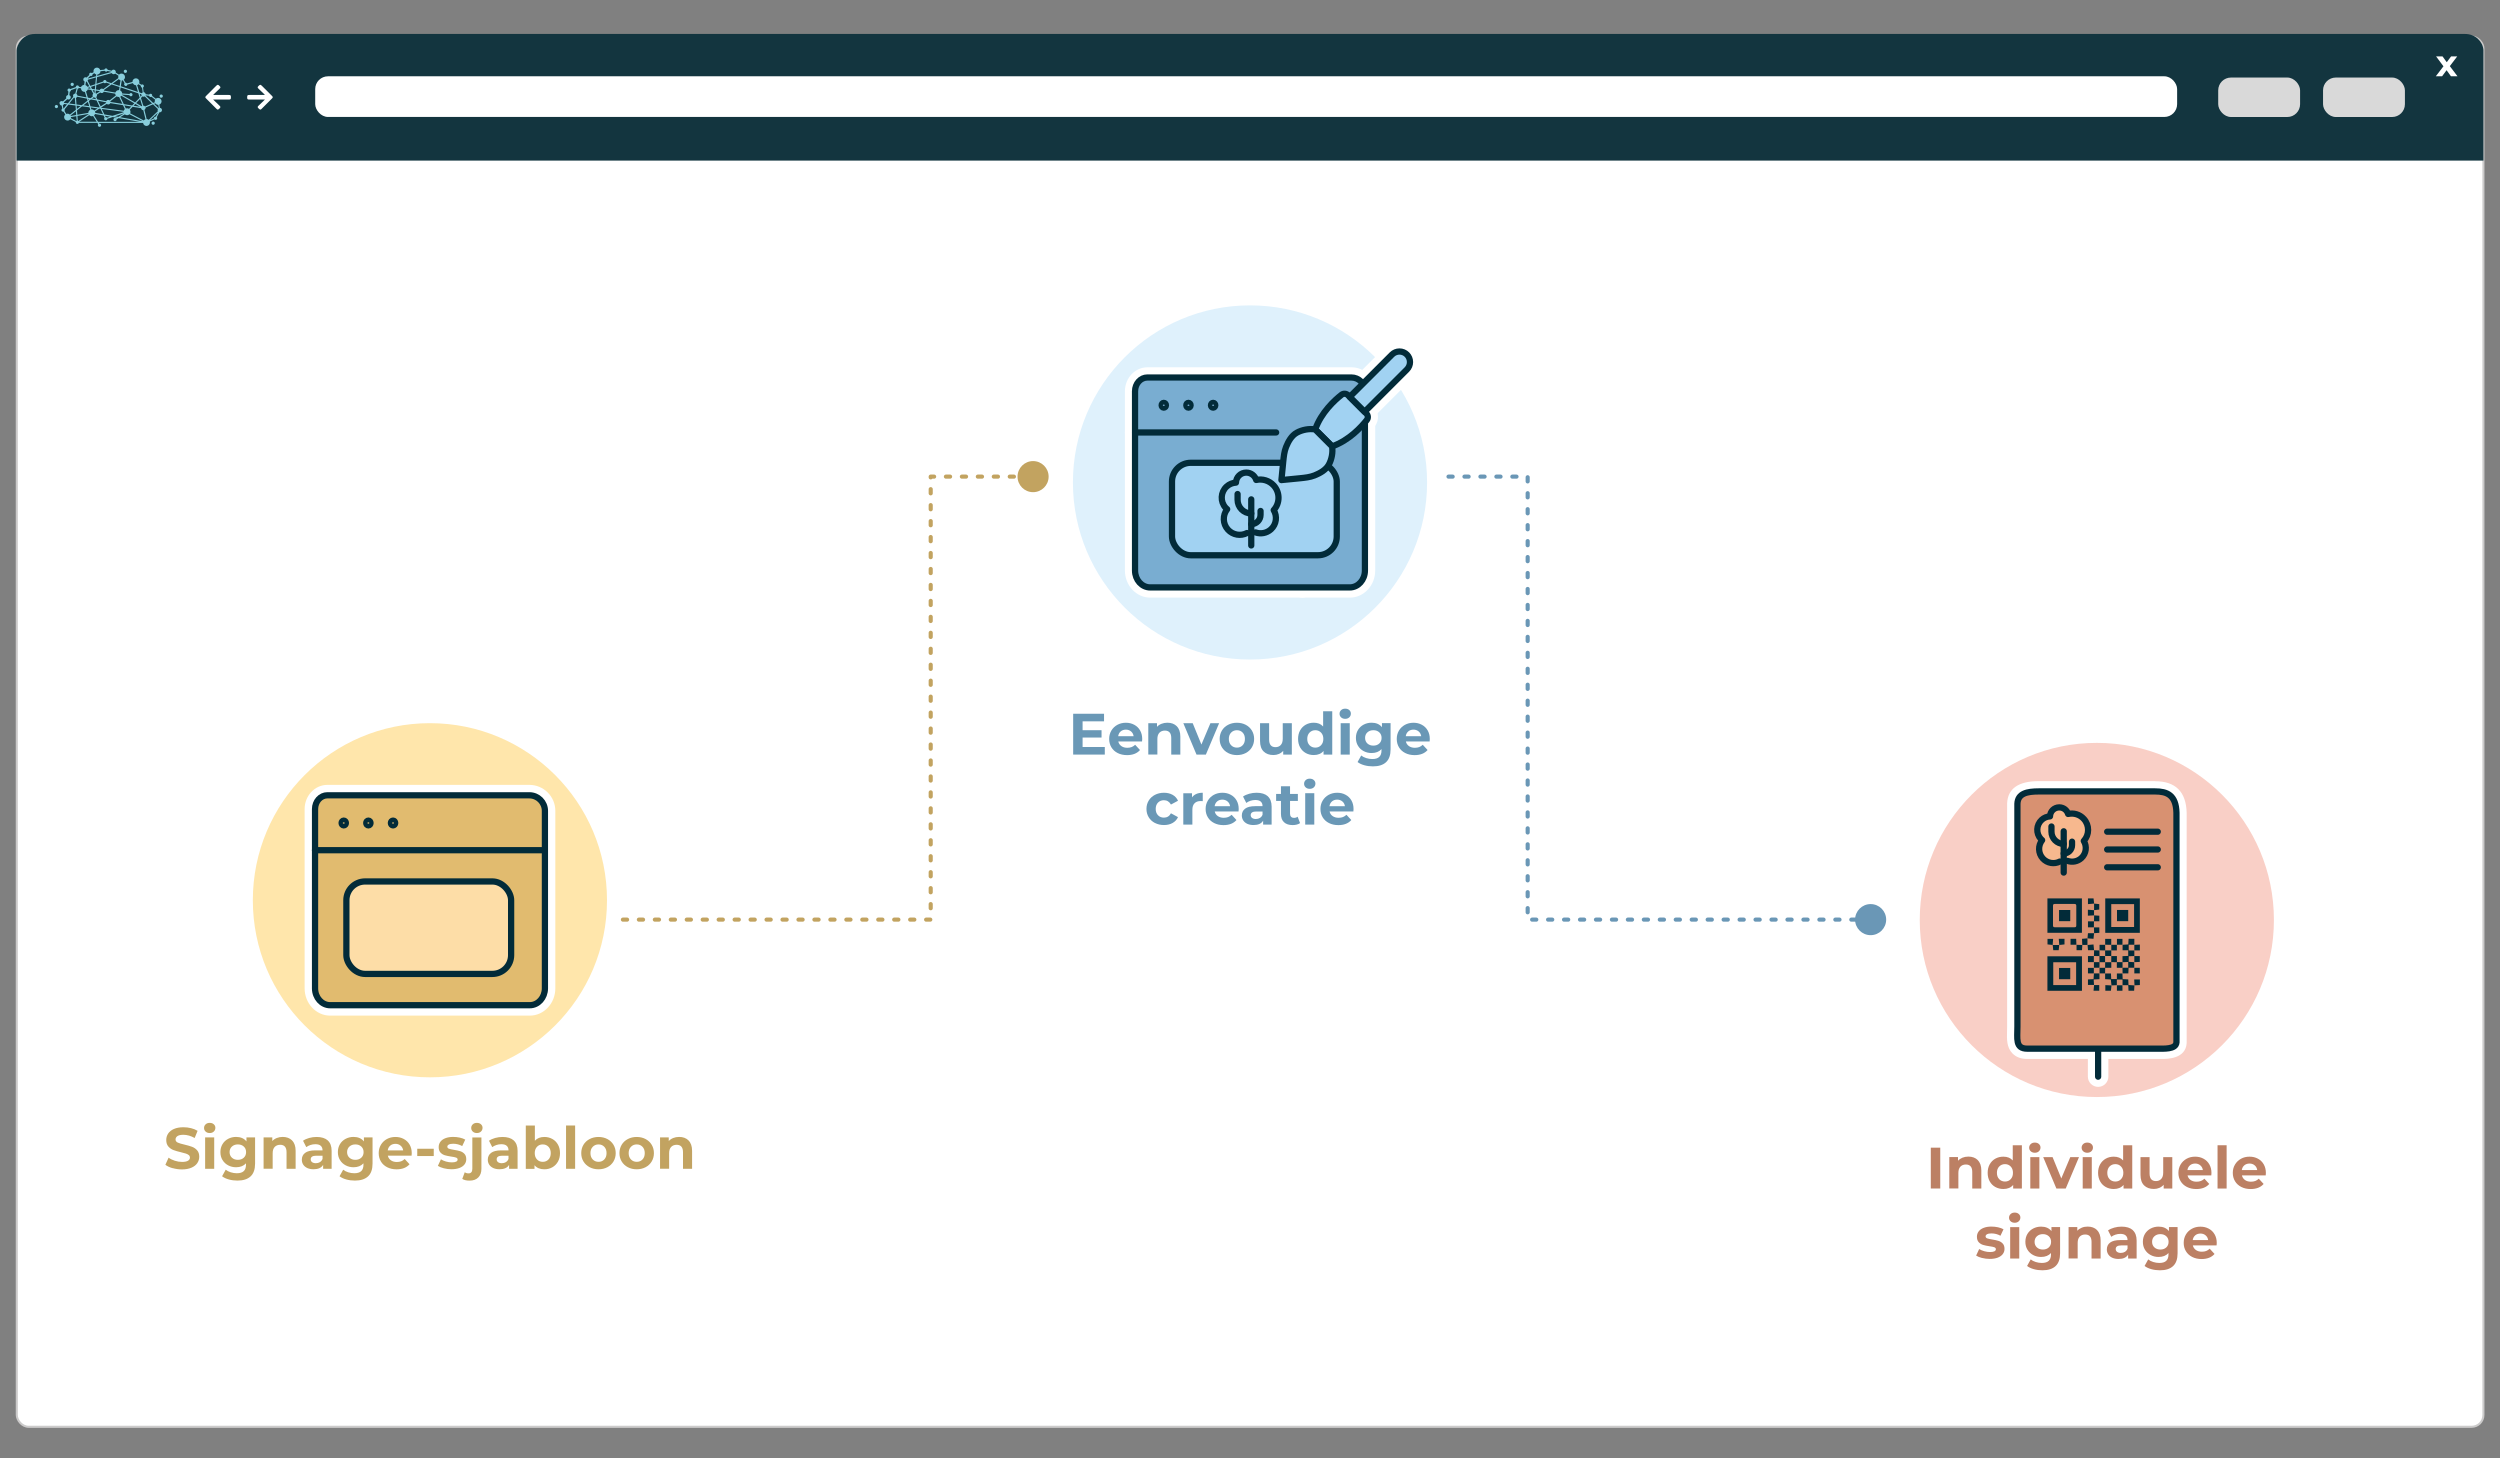 <?xml version="1.0" encoding="UTF-8"?><svg xmlns="http://www.w3.org/2000/svg" viewBox="0 0 600 350"><rect x="0" y="0" width="600" height="350" fill="#808080" stroke="none"/><defs><style>.cls-1{fill:#6a98b6;}.cls-1,.cls-2,.cls-3,.cls-4,.cls-5,.cls-6,.cls-7,.cls-8,.cls-9,.cls-10,.cls-11,.cls-12,.cls-13,.cls-14{stroke-width:0px;}.cls-15,.cls-16,.cls-17,.cls-18,.cls-19,.cls-20,.cls-21,.cls-22,.cls-23,.cls-24,.cls-25{stroke-linecap:round;stroke-linejoin:round;}.cls-15,.cls-26,.cls-7,.cls-27{fill:#fff;}.cls-15,.cls-27{stroke:#fff;stroke-width:1.7px;}.cls-2{fill:#13353f;}.cls-3{fill:#c2a360;}.cls-16{fill:#a1d2f2;}.cls-16,.cls-17,.cls-18,.cls-20,.cls-22,.cls-23,.cls-24,.cls-25{stroke:#022b39;stroke-width:1.5px;}.cls-17{fill:#fddda7;}.cls-18{fill:#f7b88e;}.cls-19{stroke:#6a97b6;}.cls-19,.cls-21{stroke-dasharray:0 0 1 2.83;stroke-width:.99px;}.cls-19,.cls-21,.cls-24{fill:none;}.cls-26{stroke:#cccbcb;stroke-width:.5px;}.cls-26,.cls-27{stroke-miterlimit:10;}.cls-4{fill:#022b39;}.cls-20,.cls-13{fill:#e1bb6f;}.cls-21{stroke:#c2a360;}.cls-5{fill:#dff1fc;}.cls-6{fill:#bc8064;}.cls-22{fill:#d89171;}.cls-23{fill:#b2dbd5;}.cls-8{fill:#c2a361;}.cls-9{fill:#d9d9d9;}.cls-10{fill:#88cedc;}.cls-11{fill:#6a97b6;}.cls-12{fill:#f9cfc6;}.cls-14{fill:#ffe6ab;}.cls-25{fill:#79add1;}</style></defs><g id="Ebene_3"><rect class="cls-26" x="4.03" y="8.79" width="591.99" height="333.64" rx="2.83" ry="2.83"/><path class="cls-2" d="M596.02,38.54V11.97c-.16-2.03-1.97-3.82-4.4-3.82H8.38c-3.02,0-4.4,2.68-4.4,3.93v26.46h592.04Z"/><rect class="cls-7" x="75.65" y="18.31" width="446.86" height="9.76" rx="3.07" ry="3.07"/><rect class="cls-9" x="557.53" y="18.61" width="19.65" height="9.47" rx="3.07" ry="3.07"/><rect class="cls-9" x="532.37" y="18.61" width="19.65" height="9.47" rx="3.07" ry="3.07"/><path class="cls-7" d="M588.23,18.31l-1.05-1.46-1.08,1.46h-1.51l1.84-2.4-1.77-2.37h1.55l1.01,1.39,1.04-1.39h1.47l-1.77,2.33,1.84,2.44h-1.57Z"/><path class="cls-7" d="M63.58,23.89c-.12,0-.19,0-.25,0-1.19,0-2.38,0-3.57,0-.33,0-.44-.11-.44-.44,0-.04,0-.09,0-.13,0-.45.08-.53.54-.53,1.16,0,2.32,0,3.48,0,.06,0,.13,0,.23,0-.05-.07-.08-.1-.11-.14-.48-.47-.97-.93-1.45-1.4-.23-.22-.23-.36,0-.58.43-.43.48-.43.92,0,.79.79,1.58,1.58,2.37,2.37.21.21.22.36,0,.57-.85.85-1.7,1.7-2.55,2.55-.19.19-.35.19-.55,0-.07-.07-.14-.13-.21-.2-.19-.19-.19-.35,0-.53.48-.47.97-.93,1.45-1.4.04-.04.08-.08.16-.16Z"/><path class="cls-7" d="M51.16,23.89c.12,0,.19,0,.25,0,1.19,0,2.38,0,3.57,0,.33,0,.44-.11.44-.44,0-.04,0-.09,0-.13,0-.45-.08-.53-.54-.53-1.16,0-2.32,0-3.48,0-.06,0-.13,0-.23,0,.05-.07.08-.1.11-.14.48-.47.97-.93,1.45-1.4.23-.22.23-.36,0-.58-.43-.43-.48-.43-.92,0-.79.79-1.58,1.58-2.37,2.37-.21.21-.22.36,0,.57.85.85,1.7,1.7,2.55,2.55.19.19.35.19.55,0,.07-.07.14-.13.21-.2.19-.19.19-.35,0-.53-.48-.47-.97-.93-1.45-1.4-.04-.04-.08-.08-.16-.16Z"/><path class="cls-10" d="M37.15,29.56c0-.22-.17-.39-.39-.39s-.39.17-.39.39c0,.21.17.39.39.39s.39-.17.39-.39M38.3,23.07c0,.22.17.39.39.39s.39-.17.39-.39c0-.22-.17-.39-.39-.39s-.39.17-.39.39M29.7,17.12c0,.22.17.39.39.39s.39-.17.39-.39c0-.22-.17-.39-.39-.39s-.39.17-.39.39M16.94,20.25c0,.22.17.39.39.39s.39-.17.39-.39-.17-.39-.39-.39-.39.17-.39.39M15.08,25.28c.14-.07.24-.19.28-.33l.73.1-.82,1s-.03,0-.05-.01l-.14-.75M16.15,23.8c.08.05.19.09.29.09.3,0,.54-.24.54-.54,0-.23-.14-.42-.34-.5l.1-.84s.09-.03.13-.06c.1-.08.16-.19.16-.31l1.3-.48s.04.04.06.06l-.33,1.24s0,0,0,0c-.3,0-.54.24-.54.54,0,.09.02.17.06.24l-1.29,1.57-.92-.12s-.03-.09-.05-.13l.83-.75ZM18.66,21.29c.12-.01.22-.07.29-.18l.49.09s0,.01,0,.02c0,.46.37.83.83.83.03,0,.07,0,.1,0l.4,1.33-2.17-.42c-.01-.18-.12-.34-.27-.43l.33-1.24ZM20.63,19.62c.07,0,.13-.03.19-.05l.6,1.12-.43.14c-.1-.19-.27-.34-.48-.4l.12-.81ZM21.03,19.38c.05-.08.08-.17.09-.26l1.91-.53-.16,1.62-1.19.4-.65-1.22M21.68,18.2s.11.04.16.04c.21,0,.39-.17.39-.39,0-.02,0-.03,0-.05l.42-.23c.11.15.27.25.45.3l-.04.43-1.99.55s-.01-.03-.02-.04l.64-.61ZM24.87,19.83c.07.09.18.14.3.14s.23-.06.3-.14l.99.33-1.69,1.23c-.09-.08-.21-.12-.34-.12-.22,0-.42.14-.5.33l-.91-.13.1-1.06,1.74-.58ZM23.31,18.51l3.51-.97c.09.16.27.27.46.27.14,0,.28-.06.37-.15l.79.52c-.04.1-.07.21-.07.33,0,.08.01.16.03.23l-1.68,1.22-1.17-.39c0-.21-.18-.37-.39-.37s-.38.17-.39.37l-1.63.54.16-1.6ZM23.37,17.89c.41-.04.74-.37.75-.79l1.01-.11c.06.13.2.21.35.21.13,0,.25-.07.32-.17l.94.22s0,.01,0,.02c0,0,0,0,0,0l-3.41.94.03-.33ZM28.53,18.99c.1.14.24.24.4.3l-.22,1.33-1.67-.55,1.48-1.08M33.2,22.4l.32,1.05-1.09,1.14-3.17-1.83s.01-.04.02-.06l1.77.13c.05.16.2.28.37.28.22,0,.39-.17.39-.39,0-.22-.17-.39-.39-.39-.16,0-.29.09-.35.23l-1.75-.13c-.01-.32-.21-.6-.49-.73l.12-.72,4.26,1.42ZM29.21,19.33c.1,0,.19-.02.28-.05l.41.7c-.07.07-.11.17-.11.27s.17.39.39.39c.2,0,.36-.15.39-.34l1.32-.35c.12.3.41.51.75.51l.48,1.61-4.12-1.37.22-1.38ZM32.9,20.43c.13-.04.25-.12.35-.22l.55.38s0,.05,0,.08c0,.18.13.34.3.38l.15,1.13c-.09.04-.17.11-.22.19l-.58-.19-.53-1.75M34.19,23.14c.08.04.17.07.26.07.1,0,.2-.03.28-.08l1.76,1.7-1.67.73c-.1-.12-.25-.21-.42-.21,0,0-.01,0-.02,0l-.55-1.83.36-.38M34.92,22.93s.01-.03.02-.04l.84.1c.04.17.19.3.38.3.07,0,.14-.02.2-.06l.88.69c-.07.12-.11.26-.11.41,0,.07.01.14.03.21l-.4.17-1.84-1.78M37.28,24.79c.15.22.4.37.69.37,0,0,.01,0,.02,0l.13.79s-.03.01-.04.02l-1.09-1.05.3-.13M37.39,27.99s-.03,0-.05,0c-.22,0-.39.17-.39.39,0,.01,0,.02,0,.03l-.99.47,1.93-1.83-.5.95ZM35.69,28.75c-.14-.11-.31-.18-.49-.18l-.54-2.21c.17-.09.28-.27.28-.47,0-.03,0-.05,0-.08l1.78-.77,1.17,1.13c-.04.08-.07.17-.07.26,0,.09.02.18.07.26l-2.19,2.07ZM34.92,28.61c-.17.05-.31.16-.42.3l-3.27-1.71c.06-.11.09-.24.09-.37,0-.19-.06-.36-.17-.49l.68-.71,2.03.33c.03.27.25.48.53.49l.53,2.18M28.82,28.13l1.14-.68c.14.12.33.2.54.2.22,0,.42-.09.57-.23l3.17,1.66-5.42-.95ZM23.52,29.22l-.95-1.52c.1-.09.18-.21.23-.34l2.06.36.24.51c-.13.13-.15.35-.03.5.13.17.37.21.54.08.1-.07.15-.18.16-.3l1.27-.42,1.01.18-.2.12c-.07-.05-.15-.08-.24-.08-.22,0-.39.17-.39.39,0,.22.17.39.39.39s.39-.17.39-.39c0-.02,0-.05,0-.07l.47-.28,5.04.88h-9.98ZM19.02,29.22l2.4-1.58c.15.16.37.26.61.26.11,0,.22-.02.31-.06l.86,1.38h-4.18ZM18.79,29.04s-.08-.05-.12-.06l-.09-1.16,2.67-.47s.01.04.02.06l-2.48,1.63ZM18.56,27.55l-.08-1.06,1.22-.97,1.79.24.17.58c-.27.14-.46.42-.46.74,0,0,0,0,0,0l-2.64.47ZM18.39,25.35l.93.12-.87.69-.06-.81ZM18.4,29.01s-.05.02-.07.04c0,0,0,0,0,0l-1.33-.69c.03-.08.04-.17.04-.26,0,0,0,0,0,0l1.27-.22.09,1.13M21,24.15l-1.38,1.09-1.26-.17-.12-1.58c.14-.05.25-.15.31-.27l2.31.45.14.48ZM22.75,21.43l-.67-.09-.26-.49,1.03-.34-.09.92ZM22.24,21.63l.49.07-.06.65s-.03,0-.04,0l-.39-.72ZM23.03,23.81l-.93-.18.37-.29c.08.05.18.08.28.08.03,0,.07,0,.1,0l.19.4ZM23.11,22.48c-.05-.05-.11-.08-.18-.11l.06-.64.9.13s.01.07.02.1l-.81.52ZM27.66,22.49c0,.16.06.3.14.43l-1.5,1.17c-.09-.07-.2-.11-.33-.11-.21,0-.4.12-.48.3l-2.13-.41-.27-.58c.12-.1.19-.25.19-.41,0-.06,0-.11-.03-.17l.81-.52c.1.09.22.14.36.14.22,0,.4-.13.49-.32l2.74.47ZM28.56,21.63s-.05,0-.07,0c-.37,0-.69.25-.79.59l-2.73-.47c0-.05-.02-.1-.03-.15l1.85-1.34,1.9.63-.12.74ZM29.38,24.93l-2.86-.46c0-.06-.02-.11-.04-.16l1.52-1.19c.14.1.31.16.49.16.03,0,.07,0,.1,0l.79,1.65ZM29.85,25.29l1.65.27-.55.57c-.13-.09-.29-.14-.46-.14-.1,0-.2.02-.28.05l-.36-.75ZM29.97,26.18c-.12.1-.22.24-.27.4l-5.4-.71-.03-.06,1.35-.88c.1.09.22.14.36.14.22,0,.41-.13.49-.32l3.05.5.45.94M29.76,27.2s.01.02.02.03l-1.37.83-.81-.14,2.17-.71ZM23.42,26.02l-.78.5c-.15-.16-.37-.27-.61-.27-.04,0-.07,0-.1,0l-.14-.46,1.63.22ZM23.51,24.18l1.93.37s.01.09.03.13l-1.32.85-.64-1.36ZM21.32,24.25l.5-.39,1.36.26.74,1.58-.15.09-2.07-.27-.38-1.27ZM21.16,23.73l.3.06-.23.18-.07-.24ZM21.4,25.47l-1.4-.19,1.09-.86.31,1.04ZM22.86,27.08c0-.12-.02-.23-.07-.33l1.05-.68.28.04.61,1.3-1.87-.33s0,0,0,0M26.46,27.99l-.78.26c-.08-.1-.21-.15-.33-.14l-.16-.33,1.27.22ZM25.05,27.47l-.62-1.32,5.23.69s0,.06,0,.09l-2.66.87-1.97-.34ZM31.74,25.32l-2.03-.33-.85-1.79c.1-.05.19-.12.26-.21l3.11,1.8-.5.52ZM33.68,25.63l-1.62-.26.41-.43,1.2.7ZM33.61,23.75l.51,1.68s-.07.05-.1.08l-1.34-.78.94-.98ZM33.92,22.67c0,.1.03.2.08.28l-.26.27-.22-.71.39.13s0,.02,0,.03M21.09,21.2s0-.07,0-.1l.47-.16.19.35-.65-.09M21.9,21.59l.48.9c-.11.1-.17.24-.17.39,0,.09.02.18.07.26l-.53.42-.67-.13-.44-1.47c.2-.1.35-.28.42-.49l.85.12ZM16.99,27.83s-.03-.08-.05-.12l1.28-1.01.07.9-1.3.23M16.61,24.84l1.15-1.41c.06.04.13.07.2.08l.12,1.52-1.47-.19ZM16.77,27.49c-.15-.13-.34-.21-.55-.21-.11,0-.22.02-.31.06l-.43-.7c.08-.12.09-.28.02-.41l.93-1.13,1.7.22.08,1.05-1.43,1.12ZM14.31,24.8c0,.28.22.52.5.54l.14.74s-.03.02-.04.03c-.17.13-.21.37-.08.54.1.13.26.18.41.15l.43.69c-.17.15-.28.37-.28.62,0,.46.37.83.83.83.27,0,.51-.13.66-.33l1.31.68c-.02.1,0,.21.07.3.13.17.37.21.54.08.06-.05.11-.11.13-.18h4.44s.2.33.2.33c-.1.13-.11.33,0,.47.13.17.37.21.54.08.17-.13.21-.37.08-.54-.09-.13-.25-.18-.39-.15l-.11-.18h10.65c.05.41.4.73.82.73.46,0,.83-.37.83-.83,0-.08-.01-.15-.03-.22l1.11-.52c.07.07.17.11.27.11.22,0,.39-.17.39-.39,0-.1-.04-.19-.1-.26l.62-1.16s.06,0,.09,0c.3,0,.54-.24.54-.54,0-.29-.22-.52-.51-.54l-.13-.79c.31-.12.54-.42.54-.77,0-.46-.37-.83-.83-.83-.21,0-.4.08-.55.21l-.89-.69s.02-.08.02-.12c0-.22-.17-.39-.39-.39-.15,0-.28.08-.35.21l-.83-.1c-.02-.26-.23-.47-.49-.49l-.14-1.12c.12-.07.21-.2.21-.34,0-.22-.17-.39-.39-.39-.09,0-.17.03-.23.08l-.54-.38c.05-.1.07-.22.07-.34,0-.46-.37-.83-.83-.83s-.83.37-.83.83c0,.01,0,.03,0,.04l-1.32.35c-.07-.1-.19-.17-.32-.17,0,0-.02,0-.03,0l-.42-.72c.19-.15.3-.38.3-.64,0-.46-.37-.83-.83-.83-.24,0-.46.1-.61.27l-.79-.52s.02-.1.02-.15c0-.3-.24-.54-.54-.54-.19,0-.36.1-.46.26l-.96-.22c-.02-.19-.19-.34-.39-.34-.18,0-.33.12-.38.29l-1.01.11c-.1-.34-.42-.59-.79-.59-.46,0-.83.37-.83.83,0,.09.02.18.04.26l-.42.23c-.07-.06-.16-.1-.26-.1-.22,0-.39.17-.39.39,0,.06.01.11.03.16l-.64.61c-.08-.04-.17-.07-.26-.07-.3,0-.54.24-.54.54,0,.22.13.41.32.49l-.12.82c-.34.01-.63.23-.75.53l-.48-.09c-.02-.12-.09-.23-.21-.29-.19-.1-.43-.02-.52.18-.03.06-.04.12-.04.18l-1.3.48c-.13-.15-.36-.18-.53-.06-.17.13-.21.37-.08.54.04.05.08.09.14.12l-.1.84c-.26.04-.46.26-.46.53,0,.09.02.17.06.25l-.83.75c-.08-.06-.19-.09-.29-.09-.3,0-.54.24-.54.54M13.31,25.26c-.17.13-.21.37-.08.54.13.17.37.21.54.08.17-.13.21-.37.08-.54-.13-.17-.37-.21-.54-.08"/></g><g id="Ebene_2"><path class="cls-6" d="M463.39,275.44h2.27v9.8h-2.27v-9.8Z"/><path class="cls-6" d="M474.66,278.44c.57.56.86,1.39.86,2.49v4.31h-2.18v-3.98c0-.6-.13-1.04-.39-1.34-.26-.29-.64-.44-1.13-.44-.55,0-.99.17-1.32.51-.33.34-.49.85-.49,1.52v3.72h-2.18v-7.53h2.09v.88c.29-.32.65-.56,1.08-.74.43-.17.9-.26,1.41-.26.93,0,1.69.28,2.26.84Z"/><path class="cls-6" d="M485.25,274.86v10.39h-2.09v-.87c-.54.65-1.33.98-2.35.98-.71,0-1.35-.16-1.93-.48s-1.02-.77-1.35-1.36c-.33-.59-.49-1.27-.49-2.04s.16-1.46.49-2.04c.33-.59.78-1.04,1.35-1.36s1.22-.48,1.93-.48c.96,0,1.71.3,2.25.91v-3.65h2.18ZM482.57,283c.36-.38.54-.88.54-1.52s-.18-1.14-.54-1.52c-.37-.38-.82-.57-1.37-.57s-1.02.19-1.39.57-.55.88-.55,1.52.18,1.14.55,1.52.83.57,1.39.57,1.01-.19,1.37-.57Z"/><path class="cls-6" d="M487.38,276.31c-.25-.23-.38-.52-.38-.87s.13-.63.38-.87.58-.35.98-.35.73.11.98.34.38.5.38.84c0,.36-.13.67-.38.9-.25.24-.58.36-.98.36s-.73-.12-.98-.35ZM487.27,277.71h2.18v7.53h-2.18v-7.53Z"/><path class="cls-6" d="M498.96,277.71l-3.18,7.53h-2.25l-3.16-7.53h2.25l2.09,5.12,2.16-5.12h2.1Z"/><path class="cls-6" d="M499.97,276.31c-.25-.23-.38-.52-.38-.87s.13-.63.38-.87.58-.35.98-.35.73.11.98.34.38.5.38.84c0,.36-.13.67-.38.9-.25.24-.58.36-.98.36s-.73-.12-.98-.35ZM499.85,277.71h2.18v7.53h-2.18v-7.53Z"/><path class="cls-6" d="M511.74,274.86v10.39h-2.09v-.87c-.54.65-1.33.98-2.35.98-.71,0-1.35-.16-1.92-.48s-1.03-.77-1.35-1.36-.49-1.27-.49-2.04.16-1.46.49-2.04.78-1.04,1.35-1.36,1.21-.48,1.92-.48c.96,0,1.71.3,2.25.91v-3.65h2.18ZM509.05,283c.36-.38.55-.88.55-1.52s-.18-1.14-.55-1.52-.82-.57-1.37-.57-1.02.19-1.39.57c-.36.38-.54.88-.54,1.52s.18,1.14.54,1.52c.37.38.83.57,1.39.57s1.01-.19,1.37-.57Z"/><path class="cls-6" d="M521.35,277.71v7.53h-2.07v-.9c-.29.33-.63.58-1.04.75-.4.17-.83.26-1.3.26-.99,0-1.77-.28-2.35-.85-.58-.57-.87-1.41-.87-2.53v-4.26h2.18v3.93c0,1.21.51,1.82,1.53,1.82.52,0,.94-.17,1.26-.51.32-.34.48-.85.48-1.52v-3.72h2.18Z"/><path class="cls-6" d="M530.71,282.09h-5.7c.1.47.34.83.73,1.11.38.27.86.41,1.43.41.39,0,.74-.06,1.04-.17.3-.12.58-.3.85-.55l1.16,1.26c-.71.81-1.75,1.22-3.11,1.22-.85,0-1.6-.17-2.25-.5-.65-.33-1.16-.79-1.51-1.38-.36-.59-.53-1.25-.53-2s.17-1.4.52-2c.35-.59.83-1.05,1.44-1.39s1.29-.5,2.05-.5,1.41.16,2,.48c.6.32,1.07.77,1.41,1.37s.51,1.28.51,2.07c0,.03-.01.22-.04.59ZM525.6,279.67c-.34.28-.54.66-.62,1.15h3.71c-.07-.48-.28-.86-.62-1.14-.34-.29-.75-.43-1.23-.43s-.91.14-1.25.42Z"/><path class="cls-6" d="M532.21,274.86h2.18v10.39h-2.18v-10.39Z"/><path class="cls-6" d="M543.76,282.09h-5.7c.1.47.35.83.73,1.11.38.27.86.41,1.43.41.39,0,.74-.06,1.04-.17.3-.12.59-.3.85-.55l1.16,1.26c-.71.81-1.75,1.22-3.11,1.22-.85,0-1.6-.17-2.25-.5s-1.16-.79-1.51-1.38c-.35-.59-.53-1.25-.53-2s.17-1.4.53-2c.35-.59.83-1.05,1.44-1.39s1.29-.5,2.05-.5,1.4.16,2,.48,1.07.77,1.41,1.37.51,1.28.51,2.07c0,.03-.01.22-.04.59ZM538.65,279.67c-.34.28-.54.66-.62,1.15h3.71c-.08-.48-.28-.86-.62-1.14-.34-.29-.75-.43-1.23-.43s-.91.14-1.25.42Z"/><path class="cls-6" d="M475.7,301.92c-.6-.15-1.07-.35-1.43-.58l.73-1.57c.34.21.74.39,1.22.52.48.14.94.2,1.4.2.92,0,1.39-.23,1.39-.69,0-.21-.13-.37-.38-.46-.25-.09-.64-.17-1.16-.24-.62-.09-1.12-.2-1.53-.32-.4-.12-.75-.34-1.04-.64-.29-.31-.44-.75-.44-1.32,0-.48.14-.9.41-1.27s.68-.66,1.2-.86c.53-.21,1.15-.31,1.87-.31.53,0,1.06.06,1.59.17.53.12.96.28,1.31.48l-.73,1.55c-.66-.37-1.39-.56-2.17-.56-.47,0-.82.07-1.05.2s-.35.3-.35.5c0,.23.13.4.38.49.25.09.65.18,1.2.27.62.1,1.12.21,1.51.33.39.12.73.33,1.02.64.29.31.43.74.43,1.29,0,.47-.14.88-.42,1.25-.28.36-.69.65-1.22.85-.54.2-1.17.3-1.91.3-.62,0-1.24-.08-1.83-.23Z"/><path class="cls-6" d="M482.55,293.11c-.25-.23-.38-.52-.38-.87s.13-.63.38-.87.58-.35.98-.35.73.11.98.34.38.5.38.84c0,.36-.13.67-.38.9-.25.24-.58.36-.98.36s-.73-.12-.98-.35ZM482.44,294.51h2.18v7.53h-2.18v-7.53Z"/><path class="cls-6" d="M494.42,294.51v6.27c0,1.38-.36,2.41-1.08,3.08s-1.77,1.01-3.15,1.01c-.73,0-1.42-.09-2.07-.27-.65-.18-1.19-.43-1.62-.77l.87-1.57c.32.26.72.47,1.2.62.49.15.97.23,1.46.23.76,0,1.31-.17,1.67-.51.36-.34.54-.86.54-1.55v-.32c-.57.62-1.36.94-2.38.94-.69,0-1.32-.15-1.9-.46-.57-.3-1.03-.73-1.37-1.28s-.5-1.19-.5-1.9.17-1.35.5-1.9c.34-.55.79-.98,1.37-1.28.57-.3,1.21-.46,1.9-.46,1.09,0,1.92.36,2.49,1.08v-.97h2.07ZM491.71,299.38c.37-.34.55-.79.55-1.34s-.18-1-.55-1.34c-.37-.34-.84-.51-1.42-.51s-1.05.17-1.43.51-.56.79-.56,1.34.19,1,.56,1.34.85.51,1.43.51,1.05-.17,1.42-.51Z"/><path class="cls-6" d="M503.29,295.24c.57.56.86,1.39.86,2.49v4.31h-2.18v-3.98c0-.6-.13-1.04-.39-1.34s-.64-.44-1.13-.44c-.55,0-.99.17-1.32.51-.33.34-.49.85-.49,1.52v3.72h-2.18v-7.53h2.09v.88c.29-.32.65-.56,1.08-.74s.9-.26,1.41-.26c.93,0,1.69.28,2.26.84Z"/><path class="cls-6" d="M511.85,295.23c.62.56.94,1.39.94,2.51v4.3h-2.04v-.94c-.41.7-1.18,1.05-2.3,1.05-.58,0-1.08-.1-1.5-.29s-.75-.47-.97-.81c-.22-.34-.34-.74-.34-1.18,0-.7.26-1.25.79-1.65s1.34-.6,2.44-.6h1.74c0-.48-.14-.84-.43-1.1-.29-.26-.72-.39-1.3-.39-.4,0-.8.06-1.18.19-.39.13-.72.3-.99.51l-.78-1.53c.41-.29.9-.51,1.48-.67.57-.16,1.16-.24,1.77-.24,1.17,0,2.06.28,2.69.83ZM509.99,300.43c.29-.17.5-.43.62-.76v-.77h-1.5c-.9,0-1.34.29-1.34.88,0,.28.11.5.33.67.22.16.52.25.9.25s.7-.09.99-.26Z"/><path class="cls-6" d="M522.62,294.51v6.27c0,1.38-.36,2.41-1.08,3.08s-1.77,1.01-3.15,1.01c-.73,0-1.42-.09-2.07-.27-.65-.18-1.19-.43-1.62-.77l.87-1.57c.32.26.72.47,1.2.62.49.15.97.23,1.46.23.76,0,1.31-.17,1.67-.51.36-.34.54-.86.54-1.55v-.32c-.57.62-1.36.94-2.38.94-.69,0-1.32-.15-1.9-.46-.57-.3-1.03-.73-1.37-1.28s-.5-1.19-.5-1.9.17-1.35.5-1.9c.34-.55.79-.98,1.37-1.28.57-.3,1.21-.46,1.9-.46,1.09,0,1.92.36,2.49,1.08v-.97h2.07ZM519.91,299.38c.37-.34.55-.79.55-1.34s-.18-1-.55-1.34c-.37-.34-.84-.51-1.42-.51s-1.05.17-1.43.51-.56.79-.56,1.34.19,1,.56,1.34.85.51,1.43.51,1.05-.17,1.42-.51Z"/><path class="cls-6" d="M531.98,298.89h-5.7c.1.47.35.83.73,1.11.38.27.86.41,1.43.41.39,0,.74-.06,1.04-.17.3-.12.59-.3.85-.55l1.16,1.26c-.71.81-1.75,1.22-3.11,1.22-.85,0-1.6-.17-2.25-.5s-1.16-.79-1.51-1.38c-.36-.59-.53-1.25-.53-2s.17-1.4.52-2,.83-1.05,1.44-1.39,1.29-.5,2.05-.5,1.4.16,2,.48,1.07.77,1.41,1.37c.34.59.51,1.28.51,2.07,0,.03-.01.22-.04.59ZM526.87,296.47c-.34.28-.54.66-.62,1.15h3.71c-.07-.48-.28-.86-.62-1.14-.34-.29-.75-.43-1.23-.43s-.91.14-1.25.42Z"/><circle class="cls-12" cx="503.24" cy="220.79" r="42.5"/><path class="cls-7" d="M517.77,252.53h-31.22c-1.07,0-1.85-.27-2.4-.84-.93-.96-.89-2.42-.84-4.12.01-.38.02-.78.02-1.19v-53.49c.16-3.8,4.24-3.8,5.98-3.8h27.91c2.71,0,5.84.68,5.98,5.96v55.14c-.15,2.35-3.18,2.35-4.47,2.35h-.94Z"/><path class="cls-7" d="M517.21,189.94c2.83,0,5.02.82,5.13,5.13v55.11c-.09,1.39-2.09,1.5-3.62,1.5-.29,0-.55,0-.79,0-.06,0-.11,0-.16,0h-31.22c-2.93,0-2.37-2.37-2.37-5.3v-53.49c.11-2.47,2.3-2.95,5.13-2.95h27.91M517.21,188.24h-27.91c-1.64,0-6.63,0-6.83,4.58v.04s0,.04,0,.04v53.49c0,.4-.01.79-.02,1.17-.05,1.81-.1,3.52,1.08,4.73.71.73,1.72,1.09,3.01,1.09h31.38s.35,0,.35,0h.44c1.27,0,5.12,0,5.32-3.09v-.05s0-.05,0-.05v-55.11c-.17-6.83-5.18-6.83-6.83-6.83h0Z"/><path class="cls-7" d="M486.55,253.29c-1.28,0-2.25-.35-2.95-1.07-1.15-1.19-1.11-2.88-1.06-4.67.01-.38.02-.77.02-1.17v-53.49c.2-4.57,5.12-4.57,6.74-4.57h27.91c1.62,0,6.57,0,6.74,6.7v55.26c-.19,3.01-3.86,3.01-5.24,3.01h-32.16ZM485.92,249.98s.14.09.63.09h32.1c1.32,0,1.87-.11,2.08-.19v-54.81c-.08-3.02-1.1-3.51-3.52-3.51h-27.91c-3.45,0-3.49.78-3.51,1.41v53.42c0,.43-.01.86-.02,1.26-.02.83-.06,2.08.15,2.33h0Z"/><path class="cls-7" d="M517.21,189.17c2.67,0,5.76.67,5.89,5.87v55.13s0,.03,0,.05c-.13,2.08-2.63,2.22-4.39,2.22-.15,0-.29,0-.43,0h-.51s-31.22,0-31.22,0c-1.04,0-1.81-.27-2.34-.81-.9-.93-.86-2.38-.82-4.06.01-.38.02-.78.02-1.19v-53.49c.16-3.72,4.18-3.72,5.89-3.72h27.91M518.65,250.92c1.11,0,2.85-.06,2.92-.77v-55.08c-.09-3.65-1.67-4.36-4.36-4.36h-27.91c-3.55,0-4.3.85-4.36,2.22v53.46c0,.43,0,.84-.02,1.24-.04,1.33-.07,2.48.39,2.95.23.23.64.35,1.24.35h31.74c.11,0,.23,0,.36,0M522.34,250.18h0,0M517.21,187.47h-27.91c-4.88,0-7.44,1.8-7.59,5.34v.04s0,.04,0,.04v53.49c0,.39-.01.78-.02,1.15-.05,1.89-.11,3.84,1.3,5.29.86.88,2.05,1.33,3.56,1.33h31.73s.43,0,.43,0c1.45,0,5.85,0,6.09-3.81v-.05s0-.1,0-.1v-55.13c-.13-5.04-2.68-7.57-7.59-7.57h0ZM486.67,192.75s.47-.35,2.63-.35h27.91c1.93,0,2.6.13,2.66,2.71v54.06c-.27.03-.67.05-1.22.05h-.34s-31.69,0-31.69,0c-.03-.43-.01-1.08,0-1.55.01-.41.02-.84.02-1.28v-53.42c0-.16.03-.22.03-.22,0,0,0,0,0,0h0Z"/><line class="cls-27" x1="503.55" y1="258.4" x2="503.55" y2="251.82"/><path class="cls-7" d="M503.55,260.01c-.89,0-1.61-.72-1.61-1.61v-6.58c0-.89.72-1.61,1.61-1.61s1.61.72,1.61,1.61v6.58c0,.89-.72,1.61-1.61,1.61Z"/><path class="cls-7" d="M503.55,251.05c.42,0,.76.34.76.76v6.58c0,.42-.34.76-.76.76s-.76-.34-.76-.76v-6.58c0-.42.34-.76.76-.76M503.55,249.35c-1.36,0-2.46,1.11-2.46,2.46v6.58c0,1.36,1.11,2.46,2.46,2.46s2.46-1.11,2.46-2.46v-6.58c0-1.36-1.11-2.46-2.46-2.46h0Z"/><path class="cls-22" d="M522.34,250.18c-.11,1.72-3.12,1.49-4.57,1.5h-31.22c-2.93,0-2.37-2.37-2.37-5.3v-53.49c.11-2.47,2.3-2.95,5.13-2.95h27.91c2.83,0,5.02.82,5.13,5.13v55.11Z"/><path class="cls-18" d="M496.21,206.61c1.1.39,2.38.18,3.31-.66,1.18-1.08,1.39-2.81.59-4.12,1.36-1.48,1.39-3.78,0-5.3-.98-1.08-2.43-1.48-3.76-1.18-.28-.92-1.12-1.58-2.13-1.58-1.21,0-2.19.96-2.22,2.16-.72.04-1.43.31-2,.84-1.32,1.21-1.41,3.25-.21,4.57.1.11.21.21.32.3-1.01,1.29-.97,3.15.17,4.4,1.06,1.16,2.75,1.42,4.08.73"/><line class="cls-23" x1="495.29" y1="209.42" x2="495.29" y2="199.51"/><path class="cls-24" d="M495.29,204.84h0c1.1,0,2-.9,2-2v-.84"/><path class="cls-24" d="M495.29,202.54h0c-1.62,0-2.94-1.32-2.94-2.94v-1.24"/><line class="cls-23" x1="503.55" y1="258.4" x2="503.55" y2="251.82"/><path class="cls-4" d="M505.26,223.88v-8.26h8.3v8.26h-8.3ZM506.7,222.48h5.48v-5.49h-5.48v5.49Z"/><path class="cls-4" d="M499.67,229.51v8.28h-8.29v-8.28h8.29ZM498.27,236.42v-5.48h-5.49v5.48h5.49Z"/><path class="cls-4" d="M491.38,223.88v-8.27h8.28v8.27h-8.28ZM498.31,219.77c0-.78,0-1.55,0-2.33,0-.32-.06-.49-.44-.49-1.57.01-3.15.01-4.72,0-.32,0-.43.12-.43.44,0,1.57,0,3.15,0,4.72,0,.32.12.43.44.43,1.57,0,3.15,0,4.72,0,.32,0,.43-.12.43-.44-.01-.78,0-1.55,0-2.33Z"/><path class="cls-4" d="M512.22,230.92c0,.45,0,.91,0,1.36l.02-.02h-1.38c-.02.47-.04.88-.06,1.35h-1.4l.02.02c0-.46-.01-.91-.02-1.37.46,0,.92,0,1.37,0v-1.39c-.49.02-.93.04-1.37.06v-1.45c.54-.02.96-.04,1.37-.06v-1.36h-1.35v-1.33l-.02.02c.44-.03.88-.06,1.39-.09.02-.44.04-.88.07-1.34h1.38v1.44l.02-.02h-1.37v1.37h1.37l-.02-.02c0,.45,0,.91,0,1.36h.02c-.46,0-.92.03-1.37.05v1.34c.49.03.93.06,1.37.09h-.02Z"/><path class="cls-4" d="M508.06,236.44c-.43.02-.87.04-1.3.06h0c-.05-.45-.1-.9-.16-1.42-.42-.02-.85-.05-1.37-.08v-1.39l-.02.02h1.42c.02.51.04.93.06,1.35h1.36v-1.35h1.35l-.02-.02c.02.44.04.89.06,1.38.44.02.86.04,1.34.07.02.45.04.89.06,1.34.5.03.96.07,1.43.1v-.02c-.04.42-.06.84-.08,1.3h-1.35c-.02-.42-.04-.83-.06-1.34h-1.39l.02.02v-1.37h-1.37v1.37l.02-.02Z"/><path class="cls-4" d="M503.87,233.61v1.39c-.45.02-.87.04-1.39.07.03.46.06.9.09,1.34l.02-.02h-1.48v-1.33c.43-.02.86-.05,1.34-.07.03-.48.07-.93.1-1.39l-.02.02c.46,0,.91,0,1.37,0l-.02-.02Z"/><path class="cls-4" d="M502.55,221.1c0,.49-.01.98-.02,1.47,0,0,.01-.01.01-.01h-1.43v-1.44h1.45l-.02-.02Z"/><path class="cls-4" d="M502.54,230.91h-1.43v-1.46c.47,0,.95,0,1.43,0h-.02c0,.48,0,.98,0,1.48h.01Z"/><path class="cls-4" d="M505.24,226.75v-1.43h1.46v1.43h.01c-.5-.01-.99-.01-1.49-.01v.02Z"/><path class="cls-4" d="M498.36,226.74h-1.43v-1.42h1.35c.02.48.04.96.06,1.43h.01Z"/><path class="cls-4" d="M502.59,216.86c-.48.04-.96.08-1.48.13v-1.38h1.34c.05.43.09.84.14,1.26,0,0,0,0,0,0Z"/><path class="cls-4" d="M502.58,218.45c0-.53,0-1.06,0-1.59,0,0,0,0,0,0,.4.04.79.08,1.24.13v1.31c-.42.05-.83.09-1.25.14h0Z"/><path class="cls-4" d="M502.57,218.44c0,.42,0,.84,0,1.25,0,0,0,0,0,0-.48.02-.96.05-1.48.07v-1.43c.5.04.99.08,1.47.12,0,0,0,0,0,0Z"/><path class="cls-4" d="M501.01,226.79c-.42,0-.84,0-1.26,0,0,0,0,0,0,0-.02-.48-.04-.96-.07-1.47.48-.04.9-.08,1.31-.12,0,0,0,0,0,0v1.59s.01-.01.01-.01Z"/><path class="cls-4" d="M502.58,223.96c-.04.42-.08.84-.14,1.35-.49-.03-.97-.06-1.44-.1,0,0,0,0,0,0,.03-.4.07-.8.11-1.25h1.48-.01Z"/><path class="cls-4" d="M492.65,226.79c-.4-.04-.8-.08-1.25-.13v-1.33h1.35c-.04.49-.07.98-.11,1.47h0Z"/><path class="cls-4" d="M494.23,226.8c-.04-.48-.08-.96-.13-1.48h1.38v1.34c-.43.05-.84.09-1.26.14,0,0,0,0,0,0Z"/><path class="cls-4" d="M508.07,226.76v-1.43h1.32v1.43l.02-.02h-1.37s.02.02.02.02Z"/><path class="cls-4" d="M492.64,226.8c.53,0,1.06,0,1.58,0,0,0,0,0,0,0-.04.4-.08.79-.13,1.24h-1.31c-.04-.42-.09-.83-.13-1.24,0,0,0,0,0,0Z"/><path class="cls-4" d="M512.22,229.45h1.33v1.41c-.44.02-.89.04-1.33.06,0,0,.02.01.02.01,0-.5,0-1,0-1.5h-.02Z"/><path class="cls-4" d="M502.54,233.61h-1.43v-1.32h1.43l-.02-.02c0,.46,0,.91,0,1.37l.02-.02Z"/><path class="cls-4" d="M512.28,236.5c-.02-.46-.05-.93-.07-1.43h1.36v1.34c-.42.02-.86.05-1.3.07,0,0,.02.02.02.02Z"/><path class="cls-4" d="M501,226.8c.47-.04.94-.09,1.44-.13.05.52.09.95.14,1.39l.02-.02h-1.48c-.03-.42-.07-.83-.1-1.25,0,0,0,.01,0,.01Z"/><path class="cls-4" d="M506.76,236.5c-.05.42-.09.83-.14,1.28h-1.34v-1.35c.5.02.99.05,1.49.07,0,0,0,0,0,0Z"/><path class="cls-4" d="M502.54,232.28c0-.46,0-.91,0-1.37,0,0-.01.01-.01.01.45,0,.91,0,1.36-.01,0,.46-.01.91-.02,1.37l.02-.02c-.46,0-.91,0-1.37,0l.02.02Z"/><path class="cls-4" d="M498.35,226.75c.47.02.94.03,1.41.05,0,0,0,0,0,0-.03.4-.05.81-.08,1.25h-1.31c0-.43,0-.87,0-1.31,0,0-.01.01-.01.01Z"/><path class="cls-4" d="M506.7,226.75c.46,0,.91,0,1.37,0l-.02-.02v1.37c-.5,0-.92,0-1.34,0,0-.46,0-.91,0-1.37h-.01Z"/><path class="cls-4" d="M503.89,228.1v-1.35c.47,0,.91,0,1.35,0,0,0-.01-.02-.01-.02,0,.46.01.91.02,1.37-.46,0-.91-.01-1.37-.02l.02.02Z"/><path class="cls-4" d="M502.57,228.06c.44.02.88.03,1.32.05l-.02-.02c0,.46.01.91.02,1.37-.46,0-.91-.01-1.37-.02h.02c.02-.46.03-.92.05-1.39,0,0-.01.01-.01.01Z"/><path class="cls-4" d="M512.22,226.76c.44-.02.87-.04,1.35-.06v1.39c-.46,0-.91,0-1.35,0l.02.02c0-.46,0-.91,0-1.37l-.02.02Z"/><path class="cls-4" d="M505.24,233.61c-.46,0-.91,0-1.37,0l.02.02c0-.46,0-.91,0-1.37l-.02.02c.46,0,.91-.01,1.37-.02,0,.45-.01.91-.02,1.36l.02-.02Z"/><path class="cls-4" d="M512.22,232.28h1.33v1.33h-1.31c0-.47,0-.91,0-1.35l-.02.02Z"/><path class="cls-4" d="M502.56,221.12c0-.48.02-.96.03-1.43,0,0,0,0,0,0,.4.02.8.05,1.25.08v1.33c-.42,0-.85,0-1.28,0,0,0,.02.02.02.02Z"/><path class="cls-4" d="M502.59,223.97c-.02-.47-.03-.94-.05-1.41,0,0-.01.01-.01.01.42,0,.85,0,1.31,0v1.31c-.42.03-.84.05-1.26.08,0,0,.01.01.01.01Z"/><path class="cls-4" d="M502.57,236.41h1.25v1.36h-1.37c.04-.47.09-.92.13-1.37,0,0-.01.01-.01.01Z"/><path class="cls-4" d="M509.39,236.44v1.33h-1.33c0-.45,0-.89,0-1.33l-.02.02c.46,0,.91,0,1.37,0l-.02-.02Z"/><path class="cls-4" d="M508.08,221.08v-2.69h2.69v2.69h-2.69Z"/><path class="cls-4" d="M496.86,232.31v2.7h-2.69v-2.7h2.69Z"/><path class="cls-4" d="M496.86,221.08h-2.69v-2.68h2.69v2.68Z"/><path class="cls-4" d="M506.7,229.45h1.36v1.48c-.45,0-.91-.01-1.36-.02v.02c.01-.5.01-1,.01-1.5v.02Z"/><path class="cls-4" d="M505.22,232.28c0-.45.01-.91.02-1.36,0,0-.02.01-.02.01h1.5s-.01-.02-.01-.02c0,.42,0,.84,0,1.37h-1.48Z"/><path class="cls-4" d="M509.41,230.91c0,.46,0,.91,0,1.37h-1.37v-1.37c.46,0,.91,0,1.37,0Z"/><path class="cls-4" d="M505.24,229.45c0-.45-.01-.91-.02-1.36.5,0,1,0,1.49,0,0,.46,0,.91-.01,1.37v-.02c-.49,0-.98,0-1.48,0h.02Z"/><path class="cls-4" d="M503.87,229.44c.46,0,.91,0,1.37.01h-.02c0,.48,0,.98,0,1.48,0,0,.02-.01.02-.01-.46,0-.91,0-1.37.01,0-.5,0-1,0-1.49Z"/><line class="cls-23" x1="517.86" y1="199.61" x2="505.72" y2="199.61"/><line class="cls-23" x1="517.86" y1="203.88" x2="505.72" y2="203.88"/><line class="cls-23" x1="517.86" y1="208.15" x2="505.72" y2="208.15"/><path class="cls-8" d="M41.43,280.37c-.72-.21-1.3-.48-1.74-.82l.77-1.71c.42.31.92.55,1.5.74.58.19,1.16.28,1.74.28.64,0,1.12-.1,1.43-.29.31-.19.46-.45.46-.76,0-.23-.09-.43-.27-.58-.18-.15-.42-.28-.7-.37-.28-.09-.67-.2-1.15-.31-.75-.18-1.36-.35-1.83-.53-.48-.18-.88-.46-1.23-.85-.34-.39-.51-.91-.51-1.57,0-.57.15-1.08.46-1.55.31-.46.77-.83,1.39-1.1.62-.27,1.38-.41,2.27-.41.63,0,1.24.07,1.83.22.6.15,1.12.36,1.57.64l-.7,1.72c-.91-.51-1.81-.77-2.72-.77-.63,0-1.1.1-1.41.31-.3.21-.46.48-.46.81s.18.59.53.75c.35.16.88.32,1.6.48.75.18,1.36.35,1.83.53.48.18.88.46,1.22.84s.51.9.51,1.55c0,.56-.16,1.07-.47,1.53-.31.46-.78.83-1.41,1.1-.63.27-1.39.41-2.28.41-.77,0-1.52-.11-2.25-.32Z"/><path class="cls-8" d="M49.35,271.58c-.25-.23-.38-.52-.38-.87s.13-.63.38-.87.58-.35.98-.35.73.11.98.34c.25.22.38.5.38.84,0,.36-.13.67-.38.9-.25.24-.58.36-.98.36s-.73-.12-.98-.35ZM49.23,272.98h2.18v7.53h-2.18v-7.53Z"/><path class="cls-8" d="M61.22,272.98v6.27c0,1.38-.36,2.41-1.08,3.08-.72.67-1.77,1.01-3.15,1.01-.73,0-1.42-.09-2.07-.27-.65-.18-1.19-.43-1.62-.77l.87-1.57c.32.26.72.47,1.2.62s.97.23,1.46.23c.76,0,1.31-.17,1.67-.51.36-.34.54-.86.54-1.55v-.32c-.57.62-1.36.94-2.38.94-.69,0-1.32-.15-1.9-.46-.57-.3-1.03-.73-1.36-1.28-.34-.55-.5-1.18-.5-1.9s.17-1.35.5-1.9.79-.98,1.36-1.28c.57-.3,1.21-.46,1.9-.46,1.09,0,1.92.36,2.49,1.08v-.97h2.07ZM58.51,277.85c.37-.34.55-.79.55-1.34s-.18-1-.55-1.34-.84-.51-1.42-.51-1.05.17-1.43.51c-.37.34-.56.79-.56,1.34s.19,1,.56,1.34c.37.34.85.51,1.43.51s1.05-.17,1.42-.51Z"/><path class="cls-8" d="M70.09,273.71c.57.56.86,1.39.86,2.49v4.31h-2.18v-3.98c0-.6-.13-1.04-.39-1.34s-.64-.44-1.13-.44c-.55,0-.99.17-1.32.51-.33.34-.49.85-.49,1.52v3.72h-2.18v-7.53h2.09v.88c.29-.32.65-.56,1.08-.73.43-.17.9-.26,1.41-.26.93,0,1.69.28,2.26.84Z"/><path class="cls-8" d="M78.65,273.7c.63.56.94,1.39.94,2.51v4.3h-2.04v-.94c-.41.7-1.18,1.05-2.3,1.05-.58,0-1.08-.1-1.5-.29-.42-.2-.75-.47-.97-.81s-.34-.74-.34-1.18c0-.7.26-1.25.79-1.65s1.34-.6,2.44-.6h1.74c0-.48-.14-.84-.43-1.1-.29-.26-.72-.38-1.3-.38-.4,0-.8.06-1.18.19-.39.13-.72.3-.99.51l-.78-1.53c.41-.29.9-.51,1.48-.67.57-.16,1.16-.24,1.77-.24,1.17,0,2.06.28,2.69.83ZM76.79,278.9c.29-.17.49-.43.62-.76v-.77h-1.5c-.9,0-1.34.29-1.34.88,0,.28.11.5.33.67.22.16.52.25.9.25s.7-.09.99-.26Z"/><path class="cls-8" d="M89.41,272.98v6.27c0,1.38-.36,2.41-1.08,3.08-.72.67-1.77,1.01-3.15,1.01-.73,0-1.42-.09-2.07-.27-.65-.18-1.19-.43-1.62-.77l.87-1.57c.32.26.72.47,1.2.62s.97.23,1.46.23c.76,0,1.31-.17,1.67-.51.36-.34.54-.86.54-1.55v-.32c-.57.62-1.36.94-2.38.94-.69,0-1.32-.15-1.9-.46-.57-.3-1.03-.73-1.36-1.28-.34-.55-.5-1.18-.5-1.9s.17-1.35.5-1.9.79-.98,1.36-1.28c.57-.3,1.21-.46,1.9-.46,1.09,0,1.92.36,2.49,1.08v-.97h2.07ZM86.71,277.85c.37-.34.55-.79.55-1.34s-.18-1-.55-1.34-.84-.51-1.42-.51-1.05.17-1.43.51c-.37.34-.56.79-.56,1.34s.19,1,.56,1.34c.37.34.85.51,1.43.51s1.05-.17,1.42-.51Z"/><path class="cls-8" d="M98.78,277.36h-5.7c.1.47.35.84.73,1.11s.86.41,1.43.41c.39,0,.74-.06,1.04-.17.3-.12.59-.3.85-.55l1.16,1.26c-.71.81-1.75,1.22-3.11,1.22-.85,0-1.6-.17-2.25-.5-.65-.33-1.16-.79-1.51-1.38-.35-.59-.53-1.25-.53-2s.17-1.4.52-2c.35-.59.83-1.05,1.44-1.39.61-.33,1.29-.5,2.05-.5s1.4.16,2,.48c.6.32,1.07.77,1.41,1.36.34.59.51,1.28.51,2.07,0,.03-.01.22-.04.59ZM93.67,274.94c-.34.28-.54.66-.62,1.15h3.71c-.07-.48-.28-.86-.62-1.14-.34-.28-.75-.43-1.23-.43s-.91.14-1.25.42Z"/><path class="cls-8" d="M100.14,275.7h3.96v1.75h-3.96v-1.75Z"/><path class="cls-8" d="M106.52,280.39c-.6-.15-1.07-.35-1.43-.58l.73-1.57c.34.21.74.39,1.22.53.48.14.94.2,1.4.2.92,0,1.39-.23,1.39-.69,0-.21-.13-.37-.38-.46-.25-.09-.64-.17-1.16-.24-.62-.09-1.12-.2-1.53-.32s-.75-.34-1.04-.64c-.29-.31-.44-.75-.44-1.32,0-.48.14-.9.41-1.27.28-.37.68-.66,1.2-.86s1.15-.31,1.87-.31c.53,0,1.06.06,1.59.17.53.12.96.28,1.31.48l-.73,1.55c-.66-.37-1.39-.56-2.17-.56-.47,0-.82.07-1.05.2s-.35.3-.35.5c0,.23.13.4.38.49.25.09.65.18,1.2.27.62.1,1.12.21,1.51.33.39.12.73.33,1.02.64s.43.74.43,1.29c0,.47-.14.88-.42,1.25-.28.36-.69.65-1.23.85-.54.2-1.17.3-1.91.3-.62,0-1.24-.08-1.83-.23Z"/><path class="cls-8" d="M110.95,282.92l.59-1.58c.25.18.56.27.92.27.28,0,.5-.09.66-.27.16-.18.24-.46.24-.82v-7.53h2.18v7.52c0,.88-.25,1.57-.75,2.08-.5.51-1.2.76-2.09.76-.77,0-1.35-.14-1.75-.42ZM113.47,271.58c-.25-.23-.38-.52-.38-.87s.13-.63.38-.87.58-.35.98-.35.73.11.98.34c.25.22.38.5.38.84,0,.36-.13.67-.38.9-.25.24-.58.36-.98.36s-.73-.12-.98-.35Z"/><path class="cls-8" d="M123.28,273.7c.63.56.94,1.39.94,2.51v4.3h-2.04v-.94c-.41.7-1.18,1.05-2.3,1.05-.58,0-1.08-.1-1.5-.29-.42-.2-.75-.47-.97-.81-.22-.35-.34-.74-.34-1.18,0-.7.26-1.25.79-1.65s1.34-.6,2.44-.6h1.74c0-.48-.14-.84-.43-1.1s-.72-.38-1.3-.38c-.4,0-.8.06-1.18.19-.39.13-.72.3-.99.51l-.78-1.53c.41-.29.9-.51,1.48-.67.57-.16,1.16-.24,1.77-.24,1.17,0,2.06.28,2.69.83ZM121.42,278.9c.29-.17.49-.43.62-.76v-.77h-1.5c-.9,0-1.34.29-1.34.88,0,.28.11.5.33.67.22.16.52.25.9.25s.7-.09.99-.26Z"/><path class="cls-8" d="M132.56,273.35c.57.32,1.02.77,1.35,1.36.33.58.49,1.26.49,2.04s-.16,1.45-.49,2.04c-.33.58-.78,1.04-1.35,1.36-.57.32-1.21.48-1.91.48-1.04,0-1.83-.33-2.37-.98v.87h-2.09v-10.39h2.18v3.65c.55-.61,1.31-.91,2.27-.91.7,0,1.34.16,1.91.48ZM131.64,278.27c.36-.38.54-.88.54-1.52s-.18-1.14-.54-1.52-.82-.57-1.38-.57-1.02.19-1.38.57c-.36.38-.54.88-.54,1.52s.18,1.14.54,1.52c.36.38.82.57,1.38.57s1.02-.19,1.38-.57Z"/><path class="cls-8" d="M135.85,270.12h2.18v10.39h-2.18v-10.39Z"/><path class="cls-8" d="M141.51,280.13c-.63-.33-1.12-.79-1.48-1.38-.36-.59-.53-1.25-.53-2s.18-1.41.53-2c.35-.59.85-1.05,1.48-1.38.63-.33,1.34-.5,2.13-.5s1.5.17,2.13.5c.62.33,1.11.79,1.47,1.38.35.59.53,1.26.53,2s-.18,1.41-.53,2c-.36.59-.84,1.05-1.47,1.38-.63.33-1.33.5-2.13.5s-1.5-.17-2.13-.5ZM145.03,278.27c.36-.38.54-.88.54-1.52s-.18-1.14-.54-1.52c-.36-.38-.82-.57-1.38-.57s-1.02.19-1.39.57-.55.88-.55,1.52.18,1.14.55,1.52.83.57,1.39.57,1.02-.19,1.38-.57Z"/><path class="cls-8" d="M150.68,280.13c-.63-.33-1.12-.79-1.48-1.38-.36-.59-.53-1.25-.53-2s.18-1.41.53-2c.35-.59.85-1.05,1.48-1.38.63-.33,1.34-.5,2.13-.5s1.5.17,2.13.5c.62.33,1.11.79,1.47,1.38.35.59.53,1.26.53,2s-.18,1.41-.53,2c-.36.59-.84,1.05-1.47,1.38-.63.33-1.33.5-2.13.5s-1.5-.17-2.13-.5ZM154.2,278.27c.36-.38.54-.88.54-1.52s-.18-1.14-.54-1.52c-.36-.38-.82-.57-1.38-.57s-1.02.19-1.39.57-.55.88-.55,1.52.18,1.14.55,1.52.83.57,1.39.57,1.02-.19,1.38-.57Z"/><path class="cls-8" d="M165.24,273.71c.57.56.86,1.39.86,2.49v4.31h-2.18v-3.98c0-.6-.13-1.04-.39-1.34-.26-.29-.64-.44-1.13-.44-.55,0-.99.17-1.32.51s-.49.85-.49,1.52v3.72h-2.18v-7.53h2.09v.88c.29-.32.65-.56,1.08-.73.43-.17.9-.26,1.41-.26.93,0,1.69.28,2.26.84Z"/><circle class="cls-14" cx="103.18" cy="216.06" r="42.5"/><path class="cls-13" d="M79.23,242.49c-2.69,0-4.88-2.38-4.88-5.3v-43.02c0-2.51,1.89-4.56,4.21-4.56h48.46c2.75,0,4.99,2.24,4.99,4.99v42.59c0,2.92-2.19,5.3-4.88,5.3h-47.91Z"/><path class="cls-7" d="M127.03,190.87c2.07,0,3.74,1.67,3.74,3.74v42.59c0,2.24-1.62,4.05-3.63,4.05h-47.91c-2,0-3.63-1.81-3.63-4.05v-43.02c0-1.83,1.33-3.31,2.96-3.31h48.46M127.03,188.37h-48.46c-3.01,0-5.46,2.61-5.46,5.81v43.02c0,3.61,2.75,6.55,6.13,6.55h47.91c3.38,0,6.13-2.94,6.13-6.55v-42.59c0-3.44-2.8-6.24-6.24-6.24h0Z"/><path class="cls-20" d="M78.57,190.87c-1.64,0-2.96,1.48-2.96,3.31v43.02c0,2.24,1.62,4.05,3.63,4.05h47.91c2,0,3.63-1.81,3.63-4.05v-42.59c0-2.06-1.67-3.74-3.74-3.74h-48.46Z"/><path class="cls-20" d="M83.02,197.52c0-.32-.23-.58-.52-.58s-.52.26-.52.58.23.58.52.58.52-.26.52-.58Z"/><path class="cls-20" d="M88.93,197.52c0-.32-.23-.58-.52-.58s-.52.26-.52.58.23.58.52.58.52-.26.52-.58Z"/><path class="cls-20" d="M94.85,197.52c0-.32-.23-.58-.52-.58s-.52.26-.52.58.23.58.52.58.52-.26.52-.58Z"/><line class="cls-20" x1="75.6" y1="204.05" x2="130.77" y2="204.05"/><rect class="cls-17" x="83.13" y="211.55" width="39.54" height="22.19" rx="4.5" ry="4.5"/><path class="cls-1" d="M265.15,179.28v1.82h-7.59v-9.8h7.41v1.82h-5.15v2.13h4.55v1.76h-4.55v2.27h5.33Z"/><path class="cls-1" d="M274.09,177.95h-5.7c.1.47.35.84.73,1.11s.86.41,1.43.41c.39,0,.74-.06,1.04-.17.3-.12.59-.3.85-.55l1.16,1.26c-.71.81-1.75,1.22-3.11,1.22-.85,0-1.6-.17-2.25-.5-.65-.33-1.16-.79-1.51-1.38-.35-.59-.53-1.25-.53-2s.17-1.4.52-2c.35-.59.83-1.05,1.44-1.39.61-.33,1.29-.5,2.05-.5s1.4.16,2,.48,1.07.77,1.41,1.36c.34.59.51,1.28.51,2.07,0,.03-.01.22-.04.59ZM268.98,175.53c-.34.28-.54.66-.62,1.15h3.71c-.08-.48-.28-.86-.62-1.14-.34-.28-.75-.43-1.23-.43s-.91.14-1.25.42Z"/><path class="cls-1" d="M282.42,174.3c.57.56.86,1.39.86,2.49v4.31h-2.18v-3.98c0-.6-.13-1.04-.39-1.34-.26-.29-.64-.44-1.13-.44-.55,0-.99.17-1.32.51s-.49.85-.49,1.52v3.72h-2.18v-7.53h2.09v.88c.29-.32.65-.56,1.08-.73.43-.17.9-.26,1.41-.26.93,0,1.69.28,2.26.84Z"/><path class="cls-1" d="M292.59,173.57l-3.18,7.53h-2.25l-3.16-7.53h2.25l2.09,5.12,2.16-5.12h2.1Z"/><path class="cls-1" d="M294.73,180.72c-.63-.33-1.12-.79-1.48-1.38-.36-.59-.53-1.25-.53-2s.18-1.41.53-2c.35-.59.85-1.05,1.48-1.38.63-.33,1.34-.5,2.13-.5s1.5.17,2.13.5c.62.33,1.11.79,1.47,1.38.35.59.53,1.26.53,2s-.18,1.41-.53,2c-.36.59-.84,1.05-1.47,1.38-.63.33-1.33.5-2.13.5s-1.5-.17-2.13-.5ZM298.24,178.86c.36-.38.54-.88.54-1.52s-.18-1.14-.54-1.52c-.36-.38-.82-.57-1.38-.57s-1.02.19-1.39.57-.55.88-.55,1.52.18,1.14.55,1.52.83.57,1.39.57,1.02-.19,1.38-.57Z"/><path class="cls-1" d="M310.04,173.57v7.53h-2.07v-.9c-.29.33-.63.58-1.04.75s-.83.26-1.3.26c-.99,0-1.77-.28-2.35-.85-.58-.57-.87-1.41-.87-2.53v-4.26h2.18v3.93c0,1.21.51,1.82,1.53,1.82.52,0,.94-.17,1.26-.51s.48-.85.48-1.52v-3.72h2.18Z"/><path class="cls-1" d="M319.74,170.71v10.39h-2.09v-.87c-.54.65-1.33.98-2.35.98-.71,0-1.35-.16-1.92-.48s-1.02-.77-1.35-1.36c-.33-.59-.49-1.27-.49-2.04s.16-1.46.49-2.04c.33-.59.78-1.04,1.35-1.36s1.22-.48,1.92-.48c.96,0,1.71.3,2.25.91v-3.65h2.18ZM317.05,178.86c.36-.38.55-.88.55-1.52s-.18-1.14-.55-1.52-.82-.57-1.37-.57-1.02.19-1.39.57-.55.88-.55,1.52.18,1.14.55,1.52.83.57,1.39.57,1.01-.19,1.37-.57Z"/><path class="cls-1" d="M321.87,172.17c-.25-.23-.38-.52-.38-.87s.13-.63.38-.87.58-.35.98-.35.73.11.98.34c.25.22.38.5.38.84,0,.36-.13.67-.38.9-.25.24-.58.36-.98.36s-.73-.12-.98-.35ZM321.76,173.57h2.18v7.53h-2.18v-7.53Z"/><path class="cls-1" d="M333.74,173.57v6.27c0,1.38-.36,2.41-1.08,3.08-.72.67-1.77,1.01-3.15,1.01-.73,0-1.42-.09-2.07-.27-.65-.18-1.19-.43-1.62-.77l.87-1.57c.32.26.72.47,1.2.62s.97.23,1.46.23c.76,0,1.31-.17,1.67-.51s.54-.86.54-1.55v-.32c-.57.62-1.36.94-2.38.94-.69,0-1.32-.15-1.9-.46-.57-.3-1.03-.73-1.36-1.28-.34-.55-.5-1.18-.5-1.9s.17-1.35.5-1.9.79-.98,1.36-1.28c.57-.3,1.21-.46,1.9-.46,1.09,0,1.92.36,2.49,1.08v-.97h2.07ZM331.03,178.44c.37-.34.55-.79.55-1.34s-.18-1-.55-1.34c-.37-.34-.84-.51-1.42-.51s-1.05.17-1.43.51-.56.79-.56,1.34.19,1,.56,1.34.85.51,1.43.51,1.05-.17,1.42-.51Z"/><path class="cls-1" d="M343.11,177.95h-5.7c.1.47.35.84.73,1.11s.86.41,1.43.41c.39,0,.74-.06,1.04-.17.3-.12.59-.3.85-.55l1.16,1.26c-.71.81-1.75,1.22-3.11,1.22-.85,0-1.6-.17-2.25-.5-.65-.33-1.16-.79-1.51-1.38-.35-.59-.53-1.25-.53-2s.17-1.4.52-2c.35-.59.83-1.05,1.44-1.39.61-.33,1.29-.5,2.05-.5s1.4.16,2,.48,1.07.77,1.41,1.36c.34.59.51,1.28.51,2.07,0,.03-.01.22-.04.59ZM338,175.53c-.34.28-.54.66-.62,1.15h3.71c-.08-.48-.28-.86-.62-1.14-.34-.28-.75-.43-1.23-.43s-.91.14-1.25.42Z"/><path class="cls-1" d="M277.19,197.52c-.64-.33-1.14-.79-1.5-1.38-.36-.59-.54-1.25-.54-2s.18-1.41.54-2,.86-1.05,1.5-1.38c.64-.33,1.36-.5,2.16-.5s1.49.17,2.08.5c.59.33,1.02.81,1.29,1.42l-1.69.91c-.39-.69-.96-1.04-1.69-1.04-.57,0-1.04.19-1.41.56s-.56.88-.56,1.53.19,1.15.56,1.53.84.56,1.41.56c.75,0,1.31-.34,1.69-1.04l1.69.92c-.27.6-.7,1.06-1.29,1.4s-1.29.5-2.08.5-1.52-.17-2.16-.5Z"/><path class="cls-1" d="M287.13,190.54c.44-.19.95-.28,1.53-.28v2.02c-.24-.02-.41-.03-.49-.03-.63,0-1.12.17-1.47.53-.36.35-.53.88-.53,1.57v3.56h-2.18v-7.53h2.09v.99c.26-.36.61-.64,1.06-.83Z"/><path class="cls-1" d="M297.24,194.75h-5.7c.1.47.34.84.73,1.11s.86.41,1.43.41c.39,0,.74-.06,1.04-.17.3-.12.58-.3.85-.55l1.16,1.26c-.71.81-1.75,1.22-3.11,1.22-.85,0-1.6-.17-2.25-.5-.65-.33-1.16-.79-1.51-1.38-.36-.59-.53-1.25-.53-2s.17-1.4.53-2c.35-.59.83-1.05,1.44-1.39.61-.33,1.29-.5,2.05-.5s1.41.16,2,.48c.6.32,1.07.77,1.41,1.36.34.59.51,1.28.51,2.07,0,.03-.01.22-.04.59ZM292.13,192.33c-.34.28-.54.66-.62,1.15h3.71c-.07-.48-.28-.86-.62-1.14-.34-.28-.75-.43-1.23-.43s-.91.14-1.25.42Z"/><path class="cls-1" d="M304.25,191.09c.62.56.94,1.39.94,2.51v4.3h-2.04v-.94c-.41.7-1.18,1.05-2.3,1.05-.58,0-1.08-.1-1.5-.29-.42-.2-.75-.47-.97-.81-.22-.35-.34-.74-.34-1.18,0-.7.26-1.25.79-1.65s1.34-.6,2.44-.6h1.74c0-.48-.14-.84-.43-1.1-.29-.26-.72-.38-1.3-.38-.4,0-.8.06-1.18.19-.39.13-.72.3-.99.51l-.78-1.53c.41-.29.9-.51,1.48-.67.57-.16,1.16-.24,1.77-.24,1.17,0,2.06.28,2.69.83ZM302.39,196.29c.29-.17.5-.43.62-.76v-.77h-1.5c-.9,0-1.34.29-1.34.88,0,.28.11.5.33.67.22.16.52.25.9.25s.71-.09.99-.26Z"/><path class="cls-1" d="M312.02,197.54c-.21.16-.48.28-.79.36-.31.08-.64.12-.99.12-.9,0-1.59-.23-2.08-.69-.49-.46-.73-1.13-.73-2.02v-3.09h-1.16v-1.68h1.16v-1.83h2.18v1.83h1.88v1.68h-1.88v3.07c0,.32.08.56.25.74s.39.26.69.26c.34,0,.64-.09.88-.28l.59,1.54Z"/><path class="cls-1" d="M313.36,188.97c-.25-.23-.38-.52-.38-.87s.13-.63.38-.87.58-.35.98-.35.73.11.98.34c.25.22.38.5.38.84,0,.36-.13.67-.38.9-.25.24-.58.36-.98.36s-.73-.12-.98-.35ZM313.25,190.37h2.18v7.53h-2.18v-7.53Z"/><path class="cls-1" d="M324.8,194.75h-5.7c.1.47.34.84.73,1.11s.86.41,1.43.41c.39,0,.74-.06,1.04-.17.3-.12.58-.3.85-.55l1.16,1.26c-.71.81-1.75,1.22-3.11,1.22-.85,0-1.6-.17-2.25-.5-.65-.33-1.16-.79-1.51-1.38-.36-.59-.53-1.25-.53-2s.17-1.4.53-2c.35-.59.83-1.05,1.44-1.39.61-.33,1.29-.5,2.05-.5s1.41.16,2,.48c.6.32,1.07.77,1.41,1.36.34.59.51,1.28.51,2.07,0,.03-.01.22-.04.59ZM319.69,192.33c-.34.28-.54.66-.62,1.15h3.71c-.07-.48-.28-.86-.62-1.14-.34-.28-.75-.43-1.23-.43s-.91.14-1.25.42Z"/><circle class="cls-5" cx="300" cy="115.79" r="42.5"/><path class="cls-15" d="M327.58,101.54v35.39c0,2.24-1.62,4.05-3.63,4.05h-47.91c-2,0-3.63-1.81-3.63-4.05v-43.02c0-1.83,1.33-3.31,2.96-3.31h48.96c1.79,0,3.23,1.45,3.23,3.23v7.71"/><path class="cls-7" d="M276.05,142.58c-2.88,0-5.23-2.54-5.23-5.65v-43.02c0-2.71,2.05-4.91,4.56-4.91h48.96c2.67,0,4.83,2.17,4.83,4.84v43.09c0,3.12-2.34,5.65-5.23,5.65h-47.91ZM275.38,92.2c-.74,0-1.36.78-1.36,1.71v43.02c0,1.35.91,2.45,2.03,2.45h47.91c1.12,0,2.03-1.1,2.03-2.45v-43.09c0-.9-.73-1.64-1.64-1.64h-48.96Z"/><path class="cls-7" d="M324.35,89.85c2.2,0,3.99,1.79,3.99,3.99v43.09c0,2.65-1.96,4.8-4.38,4.8h-47.91c-2.41,0-4.38-2.15-4.38-4.8v-43.02c0-2.24,1.67-4.06,3.71-4.06h48.96M276.05,140.23h47.91c1.59,0,2.88-1.48,2.88-3.3v-43.09c0-1.37-1.12-2.49-2.49-2.49h-48.96c-1.22,0-2.21,1.15-2.21,2.56v43.02c0,1.82,1.29,3.3,2.88,3.3M324.35,88.15h-48.96c-2.99,0-5.41,2.58-5.41,5.76v43.02c0,3.58,2.73,6.5,6.08,6.5h47.91c3.35,0,6.08-2.92,6.08-6.5v-43.09c0-3.13-2.55-5.69-5.69-5.69h0ZM276.05,138.53c-.64,0-1.18-.73-1.18-1.6v-43.02c0-.52.31-.86.51-.86h48.96c.43,0,.79.35.79.79v43.09c0,.87-.54,1.6-1.18,1.6h-47.91Z"/><ellipse class="cls-7" cx="279.31" cy="97.26" rx="1.37" ry="1.43"/><path class="cls-7" d="M279.31,96.68c.29,0,.52.26.52.58s-.23.58-.52.58-.52-.26-.52-.58.23-.58.52-.58M279.31,94.98c-1.22,0-2.22,1.02-2.22,2.28s1,2.28,2.22,2.28,2.22-1.02,2.22-2.28-1-2.28-2.22-2.28h0Z"/><path class="cls-7" d="M279.31,99.44c-1.17,0-2.12-.98-2.12-2.18s.95-2.18,2.12-2.18,2.12.98,2.12,2.18-.95,2.18-2.12,2.18Z"/><path class="cls-7" d="M279.31,95.93c.7,0,1.27.6,1.27,1.33s-.57,1.33-1.27,1.33-1.27-.6-1.27-1.33.57-1.33,1.27-1.33M279.31,97.43c.13,0,.23-.09.23-.17s-.1-.17-.23-.17-.23.09-.23.17.1.17.23.17M279.31,94.23c-1.64,0-2.97,1.36-2.97,3.03s1.33,3.03,2.97,3.03,2.97-1.36,2.97-3.03-1.33-3.03-2.97-3.03h0Z"/><path class="cls-7" d="M285.23,98.69c-.75,0-1.37-.64-1.37-1.43s.61-1.43,1.37-1.43,1.37.64,1.37,1.43-.61,1.43-1.37,1.43Z"/><path class="cls-7" d="M285.23,96.68c.29,0,.52.26.52.58s-.23.58-.52.58-.52-.26-.52-.58.23-.58.52-.58M285.23,94.98c-1.22,0-2.22,1.02-2.22,2.28s1,2.28,2.22,2.28,2.22-1.02,2.22-2.28-1-2.28-2.22-2.28h0Z"/><path class="cls-7" d="M285.23,99.44c-1.17,0-2.12-.98-2.12-2.18s.95-2.18,2.12-2.18,2.12.98,2.12,2.18-.95,2.18-2.12,2.18Z"/><path class="cls-7" d="M285.23,95.93c.7,0,1.27.6,1.27,1.33s-.57,1.33-1.27,1.33-1.27-.6-1.27-1.33.57-1.33,1.27-1.33M285.23,97.43c.13,0,.23-.09.23-.17s-.1-.17-.23-.17-.23.09-.23.17.1.17.23.17M285.23,94.23c-1.64,0-2.97,1.36-2.97,3.03s1.33,3.03,2.97,3.03,2.97-1.36,2.97-3.03-1.33-3.03-2.97-3.03h0Z"/><ellipse class="cls-7" cx="291.15" cy="97.26" rx="1.37" ry="1.43"/><path class="cls-7" d="M291.15,96.68c.29,0,.52.26.52.58s-.23.58-.52.58-.52-.26-.52-.58.23-.58.52-.58M291.15,94.98c-1.22,0-2.22,1.02-2.22,2.28s1,2.28,2.22,2.28,2.22-1.02,2.22-2.28-1-2.28-2.22-2.28h0Z"/><path class="cls-7" d="M291.15,99.44c-1.17,0-2.12-.98-2.12-2.18s.95-2.18,2.12-2.18,2.12.98,2.12,2.18-.95,2.18-2.12,2.18Z"/><path class="cls-7" d="M291.15,95.93c.7,0,1.27.6,1.27,1.33s-.57,1.33-1.27,1.33-1.27-.6-1.27-1.33.57-1.33,1.27-1.33M291.15,97.43c.13,0,.23-.09.23-.17s-.1-.17-.23-.17-.23.09-.23.17.1.17.23.17M291.15,94.23c-1.64,0-2.97,1.36-2.97,3.03s1.33,3.03,2.97,3.03,2.97-1.36,2.97-3.03-1.33-3.03-2.97-3.03h0Z"/><line class="cls-15" x1="272.42" y1="103.79" x2="306.27" y2="103.79"/><path class="cls-7" d="M272.42,105.39c-.88,0-1.6-.72-1.6-1.6s.72-1.6,1.6-1.6h33.85c.88,0,1.6.72,1.6,1.6s-.72,1.6-1.6,1.6h-33.85Z"/><path class="cls-7" d="M306.27,103.04c.41,0,.75.34.75.75s-.34.75-.75.75h-33.85c-.41,0-.75-.34-.75-.75s.34-.75.75-.75h33.85M306.27,101.34h-33.85c-1.35,0-2.45,1.1-2.45,2.45s1.1,2.45,2.45,2.45h33.85c1.35,0,2.45-1.1,2.45-2.45s-1.1-2.45-2.45-2.45h0Z"/><path class="cls-7" d="M286.63,141.97c-.88,0-1.6-.72-1.6-1.6v-28.39c0-.88.72-1.6,1.6-1.6h18.67c.88,0,1.6.72,1.6,1.6s-.72,1.6-1.6,1.6h-17.07v26.79c0,.88-.72,1.6-1.6,1.6Z"/><path class="cls-7" d="M305.3,111.23c.41,0,.75.34.75.75s-.34.75-.75.75h-17.92v27.64c0,.41-.34.75-.75.75s-.75-.34-.75-.75v-28.39c0-.41.34-.75.75-.75h18.67M305.3,109.53h-18.67c-1.35,0-2.45,1.1-2.45,2.45v28.39c0,1.35,1.1,2.45,2.45,2.45s2.45-1.1,2.45-2.45v-25.94h16.22c1.35,0,2.45-1.1,2.45-2.45s-1.1-2.45-2.45-2.45h0Z"/><path class="cls-7" d="M312.56,142.58c-.88,0-1.6-.72-1.6-1.6v-24.03c0-.88.72-1.6,1.6-1.6s1.6.72,1.6,1.6v24.03c0,.88-.72,1.6-1.6,1.6Z"/><path class="cls-7" d="M312.56,116.2c.41,0,.75.34.75.75v24.03c0,.41-.34.75-.75.75s-.75-.34-.75-.75v-24.03c0-.41.34-.75.75-.75M312.56,114.5c-1.35,0-2.45,1.1-2.45,2.45v24.03c0,1.35,1.1,2.45,2.45,2.45s2.45-1.1,2.45-2.45v-24.03c0-1.35-1.1-2.45-2.45-2.45h0Z"/><path class="cls-15" d="M302.36,130.1c1.23.44,2.66.2,3.7-.74,1.32-1.2,1.55-3.14.66-4.61,1.52-1.65,1.55-4.23,0-5.92-1.1-1.2-2.71-1.65-4.2-1.32-.31-1.02-1.26-1.77-2.38-1.77-1.35,0-2.44,1.07-2.48,2.41-.8.04-1.6.35-2.24.94-1.47,1.35-1.58,3.63-.23,5.11.11.12.23.23.36.33-1.13,1.44-1.08,3.52.19,4.91,1.19,1.3,3.07,1.59,4.56.81"/><path class="cls-7" d="M298.55,132.29c-1.52,0-2.98-.64-4-1.76-1.45-1.59-1.82-3.85-.98-5.79-.65-.94-.98-2.06-.93-3.21.06-1.39.66-2.67,1.69-3.61.57-.52,1.24-.9,1.98-1.13.59-1.58,2.09-2.64,3.82-2.64,1.32,0,2.53.63,3.29,1.66h.04c1.68,0,3.29.71,4.42,1.94,1.81,1.98,2.06,4.94.66,7.19.68,1.97.14,4.16-1.43,5.59-.97.89-2.23,1.38-3.54,1.38-.6,0-1.2-.1-1.77-.31-.14-.05-.28-.12-.4-.21-.11.11-.24.21-.39.28-.76.4-1.62.6-2.48.6ZM300.14,117.35c-.48,0-.87.38-.88.86-.02.82-.69,1.51-1.51,1.55-.47.03-.9.21-1.25.52-.82.75-.88,2.03-.13,2.85.06.07.13.13.2.18.67.56.77,1.53.24,2.22-.67.85-.62,2.05.11,2.85.42.46,1.01.72,1.63.72.35,0,.7-.08,1.01-.25.23-.12.48-.18.74-.18.34,0,.67.11.94.3.29-.29.7-.47,1.13-.47.18,0,.37.03.54.09.22.08.46.12.69.12.51,0,1-.19,1.38-.54.73-.66.88-1.75.37-2.59-.37-.61-.29-1.39.19-1.92.97-1.05.97-2.7,0-3.75-.52-.57-1.27-.9-2.05-.9-.21,0-.41.02-.61.07-.11.03-.23.04-.35.04-.7,0-1.33-.47-1.53-1.14-.11-.38-.45-.63-.85-.63Z"/><path class="cls-7" d="M300.14,115c1.21,0,2.29.66,2.84,1.69.17-.02.33-.02.5-.02,1.42,0,2.81.59,3.79,1.67,1.66,1.81,1.77,4.58.33,6.51.77,1.71.37,3.77-1.04,5.07-.83.75-1.89,1.15-2.97,1.15-.5,0-1-.08-1.49-.26-.39-.14-.59-.57-.45-.96.11-.31.4-.5.71-.5.08,0,.17.01.25.04.32.11.65.17.98.17.71,0,1.41-.26,1.96-.76,1.03-.94,1.25-2.48.52-3.66-.17-.29-.14-.65.09-.9,1.26-1.37,1.27-3.52,0-4.9-.69-.76-1.67-1.18-2.68-1.18-.27,0-.53.03-.8.09-.05.01-.11.02-.16.02-.32,0-.62-.21-.72-.53-.22-.74-.89-1.24-1.66-1.24-.94,0-1.7.74-1.73,1.68-.01.39-.32.71-.71.73-.67.04-1.28.29-1.77.74-1.17,1.07-1.25,2.88-.18,4.05.09.1.18.18.28.26.31.26.36.72.11,1.04-.92,1.18-.86,2.84.15,3.94.59.65,1.42,1,2.26,1,.48,0,.96-.11,1.4-.34.11-.06.23-.08.34-.08.27,0,.53.15.67.41.19.37.05.82-.32,1.01-.66.34-1.38.51-2.09.51-1.25,0-2.48-.51-3.37-1.48-1.35-1.48-1.57-3.62-.6-5.32-.75-.85-1.13-1.94-1.08-3.07.05-1.17.56-2.24,1.42-3.03.58-.53,1.31-.9,2.08-1.05.33-1.44,1.61-2.49,3.15-2.49M300.14,113.3c-1.95,0-3.66,1.11-4.46,2.81-.71.27-1.36.67-1.92,1.18-1.2,1.09-1.89,2.59-1.97,4.2-.05,1.19.24,2.34.83,3.34-.75,2.14-.28,4.54,1.3,6.27,1.18,1.29,2.87,2.04,4.62,2.04,1,0,1.99-.24,2.87-.7.03-.01.05-.03.08-.04.01,0,.02,0,.03.01.66.24,1.36.36,2.06.36,1.52,0,2.99-.57,4.11-1.6,1.72-1.57,2.37-3.93,1.78-6.11,1.37-2.53,1.02-5.7-.96-7.87-1.21-1.32-2.9-2.11-4.68-2.21-.92-1.05-2.27-1.67-3.71-1.67h0ZM300.11,118.23s.06,0,.07,0c0,0,0,0,0,0,.31,1.03,1.28,1.74,2.35,1.74.18,0,.36-.02.54-.06.14-.03.28-.05.42-.05.54,0,1.06.23,1.43.63.67.73.67,1.88,0,2.6-.74.8-.86,2.01-.29,2.94.3.49.21,1.13-.22,1.52-.22.2-.51.32-.81.32-.14,0-.28-.02-.41-.07-.26-.09-.54-.14-.82-.14-.43,0-.84.11-1.2.32-.27-.1-.56-.15-.86-.15-.39,0-.78.1-1.13.28-.19.1-.4.15-.62.15-.38,0-.75-.16-1.01-.44-.45-.49-.48-1.23-.07-1.75.82-1.05.67-2.54-.36-3.39-.04-.03-.08-.06-.11-.1-.44-.48-.4-1.22.07-1.65.2-.18.44-.28.72-.3,1.26-.07,2.28-1.11,2.32-2.37,0,0,0,0,0,0h0Z"/><line class="cls-15" x1="301.33" y1="133.23" x2="301.33" y2="122.17"/><path class="cls-7" d="M301.33,134.83c-.88,0-1.6-.72-1.6-1.6v-11.06c0-.88.72-1.6,1.6-1.6s1.6.72,1.6,1.6v11.06c0,.88-.72,1.6-1.6,1.6Z"/><path class="cls-7" d="M301.33,121.42c.41,0,.75.34.75.75v11.06c0,.41-.34.75-.75.75s-.75-.34-.75-.75v-11.06c0-.41.34-.75.75-.75M301.33,119.72c-1.35,0-2.45,1.1-2.45,2.45v11.06c0,1.35,1.1,2.45,2.45,2.45s2.45-1.1,2.45-2.45v-11.06c0-1.35-1.1-2.45-2.45-2.45h0Z"/><path class="cls-7" d="M301.33,129.72c-.88,0-1.6-.72-1.6-1.6s.72-1.6,1.6-1.6c.35,0,.64-.28.64-.63v-.94c0-.88.72-1.6,1.6-1.6s1.6.72,1.6,1.6v.94c0,2.11-1.72,3.83-3.83,3.83Z"/><path class="cls-7" d="M303.57,124.2c.41,0,.75.34.75.75v.94c0,1.65-1.34,2.98-2.99,2.98-.41,0-.75-.34-.75-.75s.34-.75.75-.75c.82,0,1.49-.67,1.49-1.48v-.94c0-.41.34-.75.75-.75M303.57,122.5c-1.35,0-2.45,1.1-2.45,2.45v.74c-1.25.11-2.24,1.16-2.24,2.44,0,1.35,1.1,2.45,2.45,2.45,2.58,0,4.69-2.1,4.69-4.68v-.94c0-1.35-1.1-2.45-2.45-2.45h0Z"/><path class="cls-7" d="M301.33,127.15c-2.69,0-4.88-2.19-4.88-4.88v-1.38c0-.88.72-1.6,1.6-1.6s1.6.72,1.6,1.6v1.38c0,.93.76,1.68,1.68,1.68s1.6.72,1.6,1.6-.72,1.6-1.6,1.6Z"/><path class="cls-7" d="M298.05,120.13c.41,0,.75.34.75.75v1.38c0,1.4,1.14,2.53,2.53,2.53.41,0,.75.34.75.75s-.34.75-.75.75c-2.22,0-4.03-1.81-4.03-4.03v-1.38c0-.41.34-.75.75-.75M298.05,118.43c-1.35,0-2.45,1.1-2.45,2.45v1.38c0,3.16,2.57,5.73,5.73,5.73,1.35,0,2.45-1.1,2.45-2.45s-1.1-2.45-2.45-2.45c-.46,0-.83-.37-.83-.83v-1.38c0-1.35-1.1-2.45-2.45-2.45h0Z"/><path class="cls-7" d="M319.69,107.97c-.22,0-.44-.09-.6-.25l-4.05-4.05c-.23-.23-.31-.57-.2-.88,1.46-4.22,4.76-7.28,6.6-8.72.35-.28.8-.43,1.25-.43.54,0,1.05.21,1.44.6l4.41,4.41c.73.73.8,1.88.17,2.69-1.45,1.84-4.5,5.14-8.72,6.6-.09.03-.18.05-.28.05Z"/><path class="cls-7" d="M322.68,94.49c.3,0,.61.12.84.35l2.2,2.2,2.2,2.2c.42.42.47,1.09.1,1.56-1.23,1.57-4.22,4.9-8.33,6.32l-2.03-2.03-2.03-2.03c1.42-4.11,4.75-7.1,6.32-8.33.21-.17.47-.25.72-.25M322.68,92.79c-.64,0-1.27.22-1.77.61-1.91,1.5-5.35,4.68-6.87,9.11-.21.61-.05,1.3.41,1.76l2.03,2.03,2.03,2.03c.32.32.76.5,1.2.5.19,0,.37-.03.55-.09,4.43-1.53,7.61-4.96,9.11-6.87.9-1.14.8-2.78-.23-3.81l-2.2-2.2-2.2-2.2c-.54-.54-1.27-.84-2.04-.84h0Z"/><path class="cls-7" d="M319.69,108.72c-.42,0-.83-.17-1.13-.47l-4.05-4.05c-.43-.43-.58-1.08-.38-1.65,1.52-4.41,4.94-7.57,6.84-9.06.49-.38,1.09-.59,1.71-.59.74,0,1.44.29,1.97.81l4.41,4.41c1,.99,1.09,2.58.22,3.68-1.5,1.9-4.66,5.32-9.07,6.84-.16.06-.34.09-.52.09ZM320.09,105.25c3.06-1.35,5.38-3.84,6.44-5.14l-3.87-3.87c-1.3,1.06-3.79,3.38-5.14,6.44l2.57,2.57Z"/><path class="cls-7" d="M322.68,93.75c.5,0,.99.19,1.37.57l4.4,4.41c.69.69.76,1.79.16,2.55-1.44,1.83-4.48,5.12-8.67,6.56-.08.03-.16.04-.24.04-.2,0-.39-.08-.53-.22l-4.05-4.05c-.2-.2-.27-.5-.18-.77,1.45-4.2,4.73-7.24,6.56-8.67.35-.27.77-.41,1.19-.41M319.89,106.26c3.76-1.46,6.51-4.59,7.55-5.91.13-.17.12-.41-.04-.57l-4.4-4.41c-.08-.08-.19-.13-.31-.13-.09,0-.18.03-.26.09-1.32,1.04-4.46,3.79-5.91,7.55l3.37,3.37M322.68,92.05h0c-.81,0-1.6.27-2.24.77-1.98,1.55-5.53,4.85-7.12,9.46-.3.88-.07,1.87.59,2.53l4.05,4.05c.45.46,1.09.72,1.73.72.28,0,.55-.05.81-.14,4.6-1.59,7.89-5.14,9.45-7.12,1.13-1.44,1.01-3.51-.29-4.81l-4.4-4.4c-.69-.69-1.6-1.06-2.57-1.06h0ZM318.54,102.5c1.12-2.25,2.86-4.04,4.07-5.11l2.76,2.77c-1.07,1.21-2.86,2.95-5.11,4.07l-1.73-1.73h0Z"/><path class="cls-7" d="M327.51,99.68c-.22,0-.43-.08-.6-.25l-3.58-3.58c-.16-.16-.25-.38-.25-.6s.09-.44.25-.6l10.15-10.15c.64-.64,1.49-.99,2.39-.99,1.86,0,3.38,1.52,3.38,3.38,0,.9-.35,1.75-.99,2.39l-10.15,10.15c-.17.17-.38.25-.6.25Z"/><path class="cls-7" d="M335.87,84.36c1.4,0,2.53,1.13,2.53,2.53,0,.67-.27,1.32-.74,1.79l-10.15,10.15-3.58-3.58,10.15-10.15c.47-.47,1.12-.74,1.79-.74M335.87,82.66h0c-1.13,0-2.19.44-2.99,1.24l-10.15,10.15c-.66.66-.66,1.74,0,2.4l3.58,3.58c.32.32.75.5,1.2.5s.88-.18,1.2-.5l10.15-10.15c.8-.8,1.24-1.86,1.24-2.99,0-2.33-1.9-4.23-4.23-4.23h0Z"/><path class="cls-7" d="M327.51,100.43c-.43,0-.83-.17-1.13-.47l-3.58-3.58c-.3-.3-.47-.71-.47-1.13s.17-.83.47-1.13l10.15-10.15c.78-.78,1.82-1.21,2.92-1.21,2.28,0,4.13,1.85,4.13,4.13,0,1.1-.43,2.14-1.21,2.92l-10.15,10.15c-.3.3-.7.47-1.13.47ZM327.51,96.57l9.02-9.02c.17-.18.27-.41.27-.66,0-.51-.42-.93-.93-.93-.25,0-.48.1-.66.27l-9.02,9.02,1.32,1.32Z"/><path class="cls-7" d="M335.87,83.61c1.81,0,3.28,1.47,3.28,3.28,0,.88-.34,1.7-.96,2.32l-10.15,10.15c-.15.15-.34.22-.53.22s-.38-.07-.53-.22l-3.58-3.58c-.14-.14-.22-.33-.22-.53s.08-.39.22-.53l10.15-10.15c.62-.62,1.44-.96,2.32-.96M327.51,97.77l9.62-9.62c.34-.34.52-.78.52-1.26,0-.98-.8-1.78-1.78-1.78-.48,0-.92.19-1.26.52l-9.62,9.62,2.52,2.52M335.87,81.91h0c-1.33,0-2.58.52-3.52,1.46l-10.15,10.15c-.46.46-.72,1.08-.72,1.73s.25,1.27.72,1.73l3.58,3.58c.46.46,1.08.72,1.73.72s1.27-.25,1.73-.72l10.15-10.15c.94-.94,1.46-2.19,1.46-3.52,0-2.75-2.23-4.98-4.98-4.98h0ZM327.4,95.25l8.42-8.42s.03-.02.06-.02c.04,0,.08.04.08.08,0,.02,0,.04-.02.06l-8.42,8.42-.12-.12h0Z"/><path class="cls-7" d="M307.54,116.08c-.22,0-.44-.09-.6-.25-.18-.18-.27-.43-.25-.68l.44-4.46c.11-1.17.24-2.49.74-3.72.49-1.22,1.33-2.95,2.94-3.85,1.12-.62,2.52-.98,3.83-.98.4,0,.78.03,1.14.1.17.03.33.11.45.24l4.05,4.05c.12.12.2.28.24.45.28,1.56-.06,3.51-.88,4.98-.89,1.61-2.62,2.45-3.85,2.94-1.22.49-2.5.62-3.72.74l-4.46.44s-.06,0-.08,0Z"/><path class="cls-7" d="M314.65,102.99c.34,0,.67.03.99.08l4.05,4.05c.26,1.42-.09,3.15-.78,4.41-.7,1.26-2.08,2.03-3.42,2.57-1.1.44-2.31.56-3.49.68-1.49.15-2.97.29-4.46.44.15-1.49.29-2.97.44-4.46.12-1.18.24-2.39.68-3.49.54-1.34,1.31-2.72,2.57-3.42.98-.54,2.24-.87,3.42-.87M314.65,101.29c-1.46,0-3,.39-4.24,1.08-1.39.77-2.48,2.17-3.32,4.27-.54,1.34-.67,2.73-.79,3.96l-.44,4.46c-.05.51.13,1.01.49,1.37.32.32.75.5,1.2.5.06,0,.11,0,.17,0l4.24-.42.21-.02c1.23-.12,2.62-.26,3.96-.79,2.11-.84,3.5-1.93,4.27-3.32.92-1.65,1.29-3.78.97-5.54-.06-.34-.23-.66-.47-.9l-4.05-4.05c-.25-.25-.56-.41-.9-.47-.41-.07-.85-.11-1.29-.11h0Z"/><path class="cls-7" d="M307.54,116.83c-.43,0-.83-.17-1.13-.47-.34-.34-.51-.81-.46-1.29l.44-4.45c.13-1.28.26-2.61.79-3.93.53-1.33,1.45-3.21,3.28-4.22,1.22-.68,2.76-1.07,4.21-1.07.44,0,.86.04,1.26.11.32.06.62.21.85.44l4.05,4.05c.23.23.38.52.44.85.31,1.72-.07,3.86-.96,5.47-1.01,1.83-2.9,2.75-4.23,3.28-1.33.53-2.71.67-3.93.79l-4.46.44s-.13,0-.16,0ZM314.66,104.59c-.91,0-1.9.25-2.66.67-.69.38-1.31,1.26-1.86,2.61-.36.9-.47,1.99-.57,3.05l-.25,2.52,2.51-.25c1.06-.1,2.15-.21,3.05-.57,1.39-.56,2.22-1.15,2.62-1.86.46-.83.71-1.96.66-2.9l-3.27-3.27c-.08,0-.16,0-.24,0Z"/><path class="cls-7" d="M314.67,102.24c.38,0,.76.03,1.11.09.15.03.29.1.4.21l4.05,4.05c.11.11.18.25.21.4.28,1.53-.07,3.46-.87,4.91-.88,1.59-2.59,2.42-3.8,2.9-1.21.49-2.53.62-3.7.73l-4.46.44s-.05,0-.07,0c-.2,0-.39-.08-.53-.22-.16-.16-.24-.38-.22-.6l.44-4.46c.12-1.22.25-2.49.73-3.7.48-1.21,1.31-2.92,2.9-3.8,1.11-.62,2.51-.96,3.8-.96M308.38,114.39l3.55-.35c1.12-.11,2.27-.22,3.29-.63,1.58-.63,2.55-1.34,3.04-2.23.6-1.08.88-2.53.74-3.69l-3.7-3.7c-.2-.02-.41-.04-.63-.04-1.03,0-2.18.28-3.07.77-.88.49-1.61,1.48-2.23,3.04-.41,1.01-.52,2.17-.63,3.29l-.35,3.55M314.67,100.54h0c-1.59,0-3.28.43-4.62,1.17-2.06,1.14-3.07,3.2-3.65,4.65-.57,1.43-.72,2.88-.84,4.16l-.44,4.46c-.07.73.18,1.45.71,1.97.47.46,1.08.72,1.73.72.08,0,.16,0,.24-.01l4.46-.44c1.21-.12,2.72-.27,4.16-.84,1.45-.58,3.51-1.59,4.65-3.65,1-1.8,1.4-4.11,1.05-6.03-.09-.5-.32-.94-.68-1.3l-4.05-4.05c-.35-.35-.8-.59-1.3-.68-.45-.08-.93-.12-1.41-.12h0ZM310.27,112.49l.15-1.48c.1-1.05.2-2.04.52-2.82.58-1.45,1.12-1.99,1.48-2.19.59-.33,1.4-.54,2.13-.56l2.78,2.78c-.02.72-.23,1.53-.56,2.13-.29.51-1.02,1.01-2.19,1.48-.79.32-1.82.42-2.82.52l-1.48.15h0Z"/><path class="cls-25" d="M327.58,101.54v35.39c0,2.24-1.62,4.05-3.63,4.05h-47.91c-2,0-3.63-1.81-3.63-4.05v-43.02c0-1.83,1.33-3.31,2.96-3.31h48.96c1.79,0,3.23,1.45,3.23,3.23v7.71"/><path class="cls-25" d="M279.83,97.26c0-.32-.23-.58-.52-.58s-.52.26-.52.58.23.58.52.58.52-.26.52-.58Z"/><path class="cls-25" d="M285.75,97.26c0-.32-.23-.58-.52-.58s-.52.26-.52.58.23.58.52.58.52-.26.52-.58Z"/><path class="cls-25" d="M291.67,97.26c0-.32-.23-.58-.52-.58s-.52.26-.52.58.23.58.52.58.52-.26.52-.58Z"/><line class="cls-25" x1="272.42" y1="103.79" x2="306.27" y2="103.79"/><rect class="cls-16" x="281.28" y="111.07" width="39.54" height="22.19" rx="4.5" ry="4.5"/><path class="cls-16" d="M301.33,127.78c1.23.44,2.66.2,3.7-.74,1.32-1.2,1.55-3.14.66-4.61,1.52-1.65,1.55-4.23,0-5.92-1.1-1.2-2.71-1.65-4.2-1.32-.31-1.02-1.26-1.77-2.38-1.77-1.35,0-2.44,1.07-2.48,2.41-.8.04-1.6.35-2.24.94-1.47,1.35-1.58,3.63-.23,5.11.11.12.23.23.36.33-1.13,1.44-1.08,3.52.19,4.91,1.19,1.3,3.07,1.59,4.56.81"/><line class="cls-25" x1="300.3" y1="130.91" x2="300.3" y2="119.85"/><path class="cls-24" d="M300.3,125.8h0c1.23,0,2.23-1,2.23-2.23v-.94"/><path class="cls-24" d="M300.3,123.23h0c-1.81,0-3.28-1.47-3.28-3.28v-1.38"/><path class="cls-16" d="M315.64,103.07l2.03,2.03,2.03,2.03c4.11-1.42,7.1-4.75,8.33-6.32.37-.47.32-1.14-.1-1.56l-2.2-2.2-2.2-2.2c-.42-.42-1.09-.47-1.56-.1-1.57,1.23-4.9,4.22-6.32,8.33Z"/><path class="cls-16" d="M327.51,98.83l10.15-10.15c.47-.47.74-1.12.74-1.79h0c0-1.4-1.13-2.53-2.53-2.53h0c-.67,0-1.32.27-1.79.74l-10.15,10.15,3.58,3.58Z"/><path class="cls-16" d="M319.69,107.12c.26,1.42-.09,3.15-.78,4.41-.7,1.26-2.08,2.03-3.42,2.57-1.1.44-2.31.56-3.49.68-1.49.15-2.97.29-4.46.44.15-1.49.29-2.97.44-4.46.12-1.18.24-2.39.68-3.49.54-1.34,1.31-2.72,2.57-3.42,1.26-.7,2.99-1.04,4.41-.78l4.05,4.05Z"/><polyline class="cls-19" points="449.14 220.71 366.64 220.71 366.64 114.39 346.34 114.39"/><circle class="cls-11" cx="448.95" cy="220.71" r="3.73"/><polyline class="cls-21" points="149.5 220.71 223.37 220.71 223.37 114.39 248.12 114.39"/><circle class="cls-3" cx="247.94" cy="114.39" r="3.73"/></g></svg>